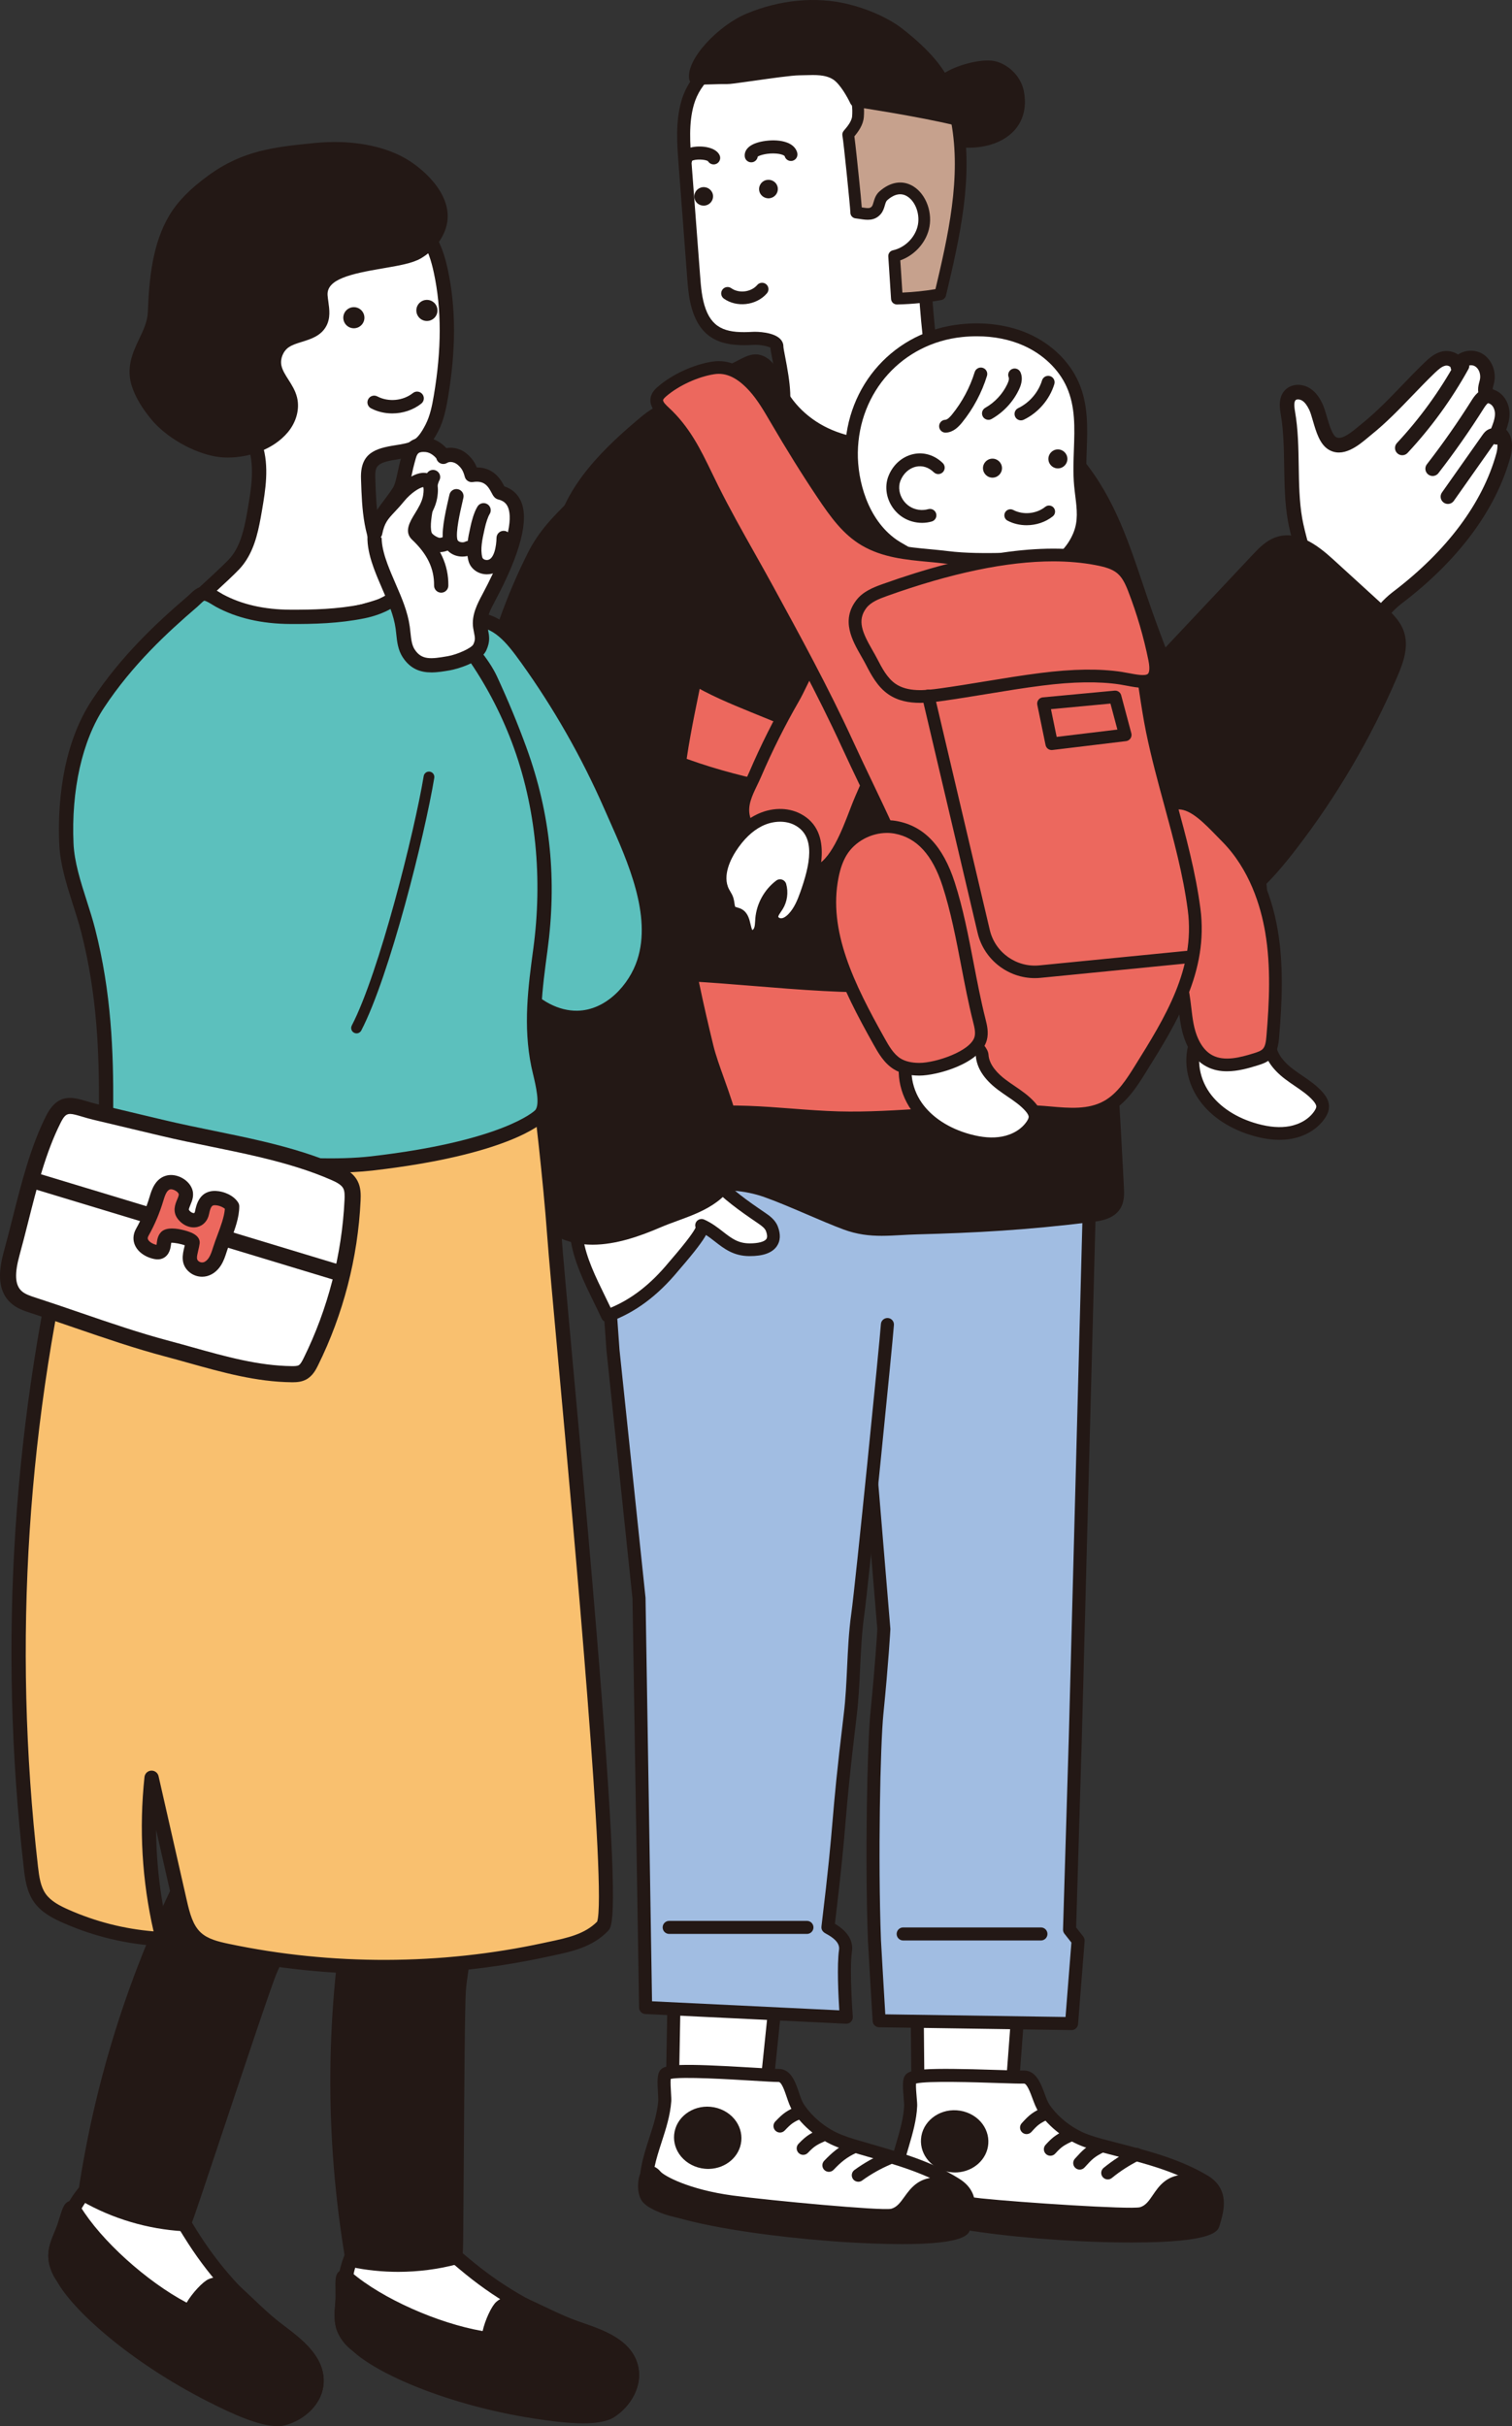 <?xml version="1.0" encoding="utf-8"?>
<!-- Generator: Adobe Illustrator 28.5.0, SVG Export Plug-In . SVG Version: 9.03 Build 54727)  -->
<svg version="1.1" id="レイヤー_1" xmlns="http://www.w3.org/2000/svg" xmlns:xlink="http://www.w3.org/1999/xlink" x="0px"
	 y="0px" viewBox="0 0 202.167 324.374" style="enable-background:new 0 0 202.167 324.374;" xml:space="preserve">
<rect x="0" y="0" width="202.167" height="324.374" fill="#333333" stroke="none"/>
<style type="text/css">
	.st0{fill:#FFFFFF;}
	.st1{fill:#231815;}
	.st2{fill:#A1BDE2;}
	.st3{fill:#C6A18D;}
	.st4{fill:#EC685E;}
	.st5{fill:#5CC0BD;}
	.st6{fill:#F9C06F;}
</style>
<g>
	<g>
		<g>
			<polygon class="st0" points="136.116,268.895 134.791,286.467 122.787,284.824 122.637,268.986 			"/>
			<path class="st1" d="M134.791,287.338c-0.039,0-0.079-0.002-0.118-0.008l-12.004-1.644c-0.429-0.058-0.75-0.422-0.754-0.855
				l-0.15-15.837c-0.002-0.232,0.087-0.455,0.25-0.62c0.163-0.165,0.385-0.259,0.616-0.26l13.479-0.091c0.002,0,0.004,0,0.006,0
				c0.241,0,0.472,0.1,0.637,0.277c0.166,0.178,0.25,0.418,0.232,0.661l-1.325,17.572c-0.018,0.24-0.134,0.462-0.321,0.613
				C135.183,287.272,134.989,287.339,134.791,287.338z M123.652,284.06l10.339,1.417l1.184-15.704l-11.658,0.079L123.652,284.06z"/>
		</g>
		<g>
			<path class="st0" d="M147.161,286.82c4.693,1.257,9.62,2.278,13.847,4.791c2.613,1.553,1.694,4.085,1.21,5.735
				c-0.7,2.387-21.168,1.911-33.446-0.141c-5.139-0.859-8.843-1.994-9.063-3.311c-0.708-4.241,1.865-8.126,2.056-12.351
				c0.029-0.648-0.372-3.137-0.015-3.583c0.767-0.96,13.243-0.18,15.118-0.257c1.561-0.064,1.872,2.93,2.744,4.201
				c1.315,1.916,3.478,3.554,5.662,4.331C145.917,286.463,146.554,286.658,147.161,286.82z"/>
			<path class="st1" d="M151.313,299.821c-0.477,0-0.971-0.003-1.487-0.009c-7.116-0.081-15.239-0.751-21.199-1.747
				c-8.305-1.386-9.589-2.88-9.78-4.027c-0.441-2.643,0.286-5.117,0.988-7.508c0.505-1.719,0.982-3.344,1.058-5.026
				c0.007-0.147-0.03-0.566-0.062-0.935c-0.152-1.75-0.178-2.632,0.237-3.152c0.623-0.781,2.499-0.985,12.383-0.661
				c1.557,0.051,2.9,0.095,3.381,0.076c1.665-0.064,2.321,1.683,2.842,3.092c0.21,0.565,0.426,1.15,0.657,1.486
				c1.198,1.748,3.204,3.282,5.235,4.004c0.589,0.21,1.201,0.4,1.82,0.565c0.7,0.187,1.406,0.37,2.114,0.552
				c4.058,1.048,8.253,2.131,11.954,4.331c3.065,1.822,2.162,4.85,1.676,6.477l-0.075,0.253
				C162.856,298.27,162.399,299.821,151.313,299.821z M122.478,278.567c-0.032,0.452,0.048,1.37,0.09,1.849
				c0.044,0.504,0.079,0.902,0.067,1.165c-0.086,1.893-0.615,3.696-1.127,5.439c-0.677,2.303-1.316,4.48-0.94,6.729
				c0.003,0.004,0.537,1.29,8.347,2.595c12.541,2.096,30.789,2.215,32.49,0.676l0.054-0.181c0.586-1.963,0.864-3.433-0.896-4.479
				c-3.487-2.073-7.56-3.125-11.499-4.142c-0.713-0.185-1.424-0.368-2.129-0.557c-0.663-0.177-1.32-0.381-1.953-0.606l0,0
				c-2.396-0.851-4.672-2.594-6.089-4.66c-0.353-0.515-0.608-1.202-0.854-1.867c-0.291-0.785-0.742-1.98-1.135-1.955
				c-0.545,0.022-1.788-0.019-3.509-0.075C130.516,278.404,123.972,278.189,122.478,278.567z M161.383,297.099
				c-0.001,0-0.001,0.001-0.001,0.002L161.383,297.099z M161.437,296.99L161.437,296.99L161.437,296.99z M122.284,278.634
				L122.284,278.634L122.284,278.634z"/>
		</g>
		<g>
			<path class="st1" d="M152.664,295.945c2.445-0.726,2.237-4.105,5.623-4.329c2.099-0.139,4.169,1.061,4.355,3.003
				c0.296,3.091-3.38,3.934-6.105,4.129c-6.128,0.438-24.642-1.176-27.702-1.798c-2.501-0.508-5.192-0.489-7.486-1.495
				c-0.54-0.237-1.096-0.485-1.486-0.892c-0.877-0.917-0.549-4.668,0.957-2.982c0.619,0.692,4.04,2.549,10.324,3.212
				C135.712,295.275,151.261,296.362,152.664,295.945z"/>
			<path class="st1" d="M153.89,299.696c-7.734,0-22.41-1.318-25.228-1.891c-0.817-0.166-1.685-0.277-2.525-0.385
				c-1.724-0.222-3.507-0.451-5.137-1.166c-0.556-0.243-1.247-0.546-1.766-1.087c-0.816-0.853-0.845-2.639-0.553-3.6
				c0.284-0.933,0.85-1.188,1.163-1.257c0.384-0.083,0.98-0.034,1.627,0.691c0.479,0.537,3.813,2.298,9.765,2.926l0,0
				c4.996,0.527,19.848,1.509,21.189,1.181c0.764-0.227,1.19-0.851,1.728-1.641c0.779-1.143,1.749-2.566,4.078-2.72
				c2.741-0.192,5.061,1.483,5.281,3.79c0.104,1.091-0.18,2.042-0.846,2.829c-1.086,1.284-3.126,2.041-6.065,2.252
				C155.856,299.671,154.937,299.695,153.89,299.696z M120.293,292.288c-0.089,0.556-0.01,1.446,0.201,1.673
				c0.277,0.29,0.771,0.505,1.206,0.696c1.402,0.614,2.984,0.818,4.66,1.033c0.871,0.112,1.771,0.228,2.651,0.407
				c3.065,0.623,21.486,2.211,27.466,1.782c2.383-0.171,4.108-0.753,4.858-1.639c0.355-0.421,0.5-0.923,0.441-1.537
				c-0.143-1.501-1.892-2.317-3.43-2.217c-1.481,0.098-2.042,0.92-2.752,1.962c-0.615,0.903-1.313,1.927-2.68,2.332
				c-1.767,0.524-18.605-0.777-21.861-1.12l0,0C125.066,295.028,121.374,293.312,120.293,292.288z"/>
		</g>
		<path class="st1" d="M145.016,289.79c0.992-1.099,1.333-1.442,2.577-2.046c0.433-0.21,0.614-0.732,0.404-1.165
			c-0.21-0.434-0.732-0.615-1.165-0.404c-1.54,0.747-2.067,1.29-3.11,2.445c-0.323,0.358-0.294,0.909,0.063,1.232
			c0.167,0.151,0.376,0.225,0.584,0.225C144.607,290.077,144.845,289.98,145.016,289.79z"/>
		<path class="st1" d="M141.092,287.938c0.873-0.967,1.185-1.118,2.499-1.756l0.068-0.033c0.433-0.21,0.614-0.732,0.404-1.165
			c-0.21-0.433-0.732-0.614-1.165-0.404l-0.068,0.033c-1.406,0.682-1.932,0.937-3.032,2.156c-0.322,0.358-0.294,0.909,0.063,1.232
			c0.167,0.151,0.376,0.225,0.584,0.225C140.683,288.226,140.921,288.129,141.092,287.938z"/>
		<path class="st1" d="M137.908,285.043c0.898-0.995,1.079-1.128,2.418-1.778c0.433-0.21,0.614-0.732,0.404-1.165
			c-0.21-0.433-0.733-0.615-1.165-0.404c-1.466,0.711-1.849,0.957-2.952,2.178c-0.323,0.358-0.294,0.909,0.063,1.232
			c0.167,0.151,0.376,0.225,0.584,0.225C137.498,285.331,137.736,285.234,137.908,285.043z"/>
		<path class="st1" d="M148.669,291.194c1.117-0.915,2.358-1.715,3.688-2.377c0.431-0.215,0.607-0.738,0.392-1.169
			c-0.215-0.431-0.738-0.607-1.169-0.392c-1.448,0.721-2.799,1.592-4.017,2.59c-0.373,0.305-0.427,0.855-0.122,1.227
			c0.172,0.21,0.423,0.319,0.675,0.319C148.31,291.392,148.506,291.327,148.669,291.194z"/>
		<g>
			<path class="st1" d="M127.369,290.446c-1.256-0.081-2.43-0.646-3.222-1.551c-0.717-0.818-1.073-1.846-1.002-2.894
				c0.153-2.288,2.31-4.026,4.775-3.853c1.255,0.082,2.429,0.647,3.222,1.551c0.717,0.819,1.073,1.847,1.003,2.895
				c0,0.001,0,0.001,0,0.002c-0.141,2.098-1.958,3.726-4.172,3.854C127.776,290.461,127.573,290.461,127.369,290.446z"/>
		</g>
		<g>
			<path class="st0" d="M170.837,83.762c0.997,1.398,2.588,2.312,4.229,2.905c6.618,2.392,7.697-3.666,11.757-6.746
				c6.475-4.913,12.057-11.319,14.188-19.044c0.306-1.106,0.323-2.642-0.803-3.05c0.326-0.805,0.657-1.634,0.654-2.505
				c-0.003-0.872-0.416-1.808-1.23-2.205c-0.279-0.136-0.605-0.212-0.814-0.438c-0.403-0.435-0.142-1.094-0.007-1.653
				c0.256-1.06-0.135-2.321-1.113-2.899c-0.978-0.578-2.478-0.183-2.787,0.863c-0.082-0.764-1.051-1.209-1.825-1.056
				s-1.376,0.707-1.935,1.238c-2.833,2.719-5.353,5.754-8.437,8.225c-1.084,0.868-3.077,2.833-4.605,1.861
				c-1.239-0.789-1.579-3.653-2.179-4.893c-0.302-0.624-0.695-1.239-1.292-1.618c-0.598-0.379-1.441-0.458-1.982-0.032
				c-0.7,0.55-0.609,1.596-0.457,2.468c0.808,4.626,0.151,9.654,0.959,14.28c0.346,1.982,1.404,5.477,1.411,5.5
				c0.108,0.357-2.386,2.578-2.639,2.846c-1.037,1.097-1.866,2.119-1.977,3.302C169.878,81.9,170.123,82.76,170.837,83.762z"/>
			<path class="st1" d="M177.822,88.177c-0.907,0-1.925-0.181-3.084-0.6c-2.117-0.765-3.694-1.859-4.69-3.254
				c-0.816-1.143-1.164-2.224-1.062-3.305l0,0c0.146-1.547,1.185-2.764,2.238-3.878c0.058-0.061,0.216-0.212,0.434-0.416
				c0.96-0.9,1.586-1.524,1.867-1.862c-0.287-0.972-1.037-3.584-1.325-5.233c-0.417-2.388-0.456-4.881-0.494-7.292
				c-0.036-2.336-0.074-4.751-0.465-6.988c-0.127-0.727-0.423-2.427,0.813-3.4c0.825-0.65,2.101-0.66,3.103-0.025
				c0.868,0.55,1.355,1.413,1.646,2.015c0.233,0.48,0.414,1.104,0.606,1.764c0.278,0.955,0.697,2.398,1.221,2.732
				c0.75,0.478,2.188-0.727,3.047-1.446c0.154-0.129,0.298-0.249,0.429-0.354c1.93-1.546,3.684-3.371,5.38-5.137
				c0.965-1.004,1.963-2.043,2.992-3.03c0.569-0.541,1.345-1.277,2.419-1.49c0.692-0.136,1.472,0.027,2.055,0.425
				c0.173-0.118,0.363-0.219,0.568-0.299c0.874-0.344,1.898-0.274,2.672,0.184c1.279,0.756,1.936,2.423,1.563,3.965l-0.068,0.263
				c-0.04,0.152-0.103,0.388-0.113,0.52c0.048,0.02,0.122,0.05,0.177,0.073c0.104,0.042,0.207,0.085,0.307,0.134
				c1.074,0.523,1.771,1.73,1.776,3.074c0.003,0.774-0.197,1.487-0.437,2.14c0.763,0.773,0.984,2.11,0.552,3.677
				c-1.947,7.057-6.974,13.821-14.537,19.56c-1.136,0.862-2.053,2.02-2.94,3.141C182.838,85.9,181.033,88.179,177.822,88.177z
				 M170.921,81.202L170.921,81.202c-0.056,0.595,0.175,1.247,0.708,1.993c0.763,1.068,2.031,1.928,3.769,2.556
				c3.948,1.428,5.459-0.481,7.55-3.123c0.962-1.215,1.957-2.472,3.289-3.483c7.22-5.478,12.006-11.885,13.84-18.526
				c0.223-0.807,0.209-1.731-0.198-1.878c-0.248-0.09-0.449-0.277-0.557-0.518c-0.107-0.242-0.112-0.516-0.013-0.761
				c0.287-0.71,0.584-1.444,0.582-2.136c-0.002-0.483-0.216-1.107-0.684-1.335c-0.062-0.03-0.125-0.055-0.189-0.081
				c-0.26-0.106-0.616-0.251-0.912-0.57c-0.712-0.766-0.451-1.741-0.296-2.323l0.057-0.22c0.149-0.611-0.033-1.461-0.662-1.833
				c-0.263-0.155-0.653-0.175-0.972-0.049c-0.097,0.038-0.329,0.149-0.389,0.35c-0.131,0.445-0.562,0.731-1.019,0.693
				c-0.461-0.042-0.829-0.404-0.879-0.864c-0.034-0.087-0.364-0.271-0.671-0.206c-0.483,0.095-0.925,0.487-1.454,0.989
				c-0.997,0.956-1.981,1.98-2.933,2.971c-1.739,1.81-3.538,3.682-5.566,5.307c-0.121,0.097-0.254,0.209-0.396,0.328
				c-1.267,1.061-3.388,2.837-5.338,1.595c-1.143-0.727-1.622-2.375-2.044-3.829c-0.169-0.579-0.328-1.127-0.489-1.46
				c-0.299-0.616-0.596-1.004-0.938-1.22c-0.318-0.202-0.709-0.21-0.861-0.089c-0.215,0.168-0.248,0.686-0.1,1.537
				c0.417,2.388,0.456,4.881,0.494,7.292c0.036,2.335,0.074,4.751,0.465,6.988c0.331,1.898,1.373,5.349,1.383,5.383
				c0.222,0.735-0.153,1.253-2.512,3.464c-0.172,0.163-0.302,0.283-0.352,0.335C171.636,79.535,170.999,80.361,170.921,81.202z"/>
		</g>
		<path class="st1" d="M193.595,67.377c-0.193,0-0.389-0.058-0.559-0.177c-0.439-0.31-0.544-0.916-0.235-1.354l5.408-7.671
			c0.159-0.226,0.425-0.604,0.903-0.803c0.371-0.153,0.808-0.149,1.173,0.013c0.337,0.149,0.589,0.415,0.709,0.75
			c0.181,0.505-0.081,1.062-0.586,1.243c-0.224,0.08-0.459,0.074-0.667-0.004l-5.351,7.591
			C194.201,67.234,193.9,67.377,193.595,67.377z M199.165,58.792c0.001,0.001,0.001,0.001,0.001,0.002
			C199.165,58.793,199.165,58.793,199.165,58.792z"/>
		<path class="st1" d="M192.324,63.265c2.16-2.787,4.205-5.709,6.079-8.683c0.429-0.68,0.623-0.721,0.669-0.725
			c0.538,0.02,0.989-0.394,1.012-0.93c0.023-0.537-0.393-0.99-0.929-1.013c-1.345-0.073-2.105,1.168-2.396,1.63
			c-1.84,2.921-3.849,5.791-5.971,8.53c-0.329,0.424-0.251,1.035,0.173,1.363c0.177,0.137,0.386,0.204,0.594,0.204
			C191.845,63.641,192.132,63.512,192.324,63.265z"/>
		<path class="st1" d="M188.205,60.556c3.167-3.398,5.904-7.17,8.138-11.212c0.26-0.469,0.09-1.06-0.38-1.32
			c-0.47-0.259-1.061-0.089-1.32,0.381c-2.156,3.902-4.801,7.545-7.859,10.827c-0.366,0.392-0.344,1.008,0.048,1.373
			c0.187,0.175,0.425,0.261,0.662,0.261C187.754,60.866,188.013,60.763,188.205,60.556z"/>
		<g>
			<path class="st1" d="M154.426,89.336c-2.573,2.733-5.896,5.444-7.468,8.938c-3.532,7.852-2.287,21.757,7.47,24.442
				c3.506,0.965,7.334-0.048,10.403-1.997c3.069-1.95,5.49-4.755,7.712-7.632c5.462-7.071,10.018-14.839,13.524-23.055
				c0.726-1.704,1.416-3.616,0.801-5.363c-0.424-1.204-1.401-2.116-2.344-2.976c-2.306-2.104-4.612-4.209-6.918-6.313
				c-1.871-1.708-4.282-3.545-6.686-2.745c-1.121,0.373-1.979,1.265-2.788,2.126C163.563,79.62,158.997,84.481,154.426,89.336z"/>
			<path class="st1" d="M157.23,123.955c-1.043,0-2.062-0.132-3.035-0.399c-3.533-0.973-6.309-3.415-8.025-7.063
				c-2.517-5.352-2.521-12.991-0.008-18.577c1.272-2.827,3.553-5.091,5.759-7.281c0.659-0.654,1.28-1.271,1.87-1.897
				c3.021-3.208,6.039-6.419,9.058-9.63l4.648-4.944l0,0c0.798-0.848,1.791-1.904,3.148-2.355c2.819-0.939,5.515,1.072,7.549,2.927
				l6.918,6.314c0.923,0.843,2.072,1.892,2.578,3.33c0.724,2.057-0.045,4.173-0.822,5.995c-3.536,8.29-8.124,16.11-13.635,23.245
				c-2.201,2.85-4.686,5.771-7.935,7.835C162.711,123.098,159.894,123.956,157.23,123.955z M168.767,75.359l-4.648,4.944
				c-3.019,3.211-6.037,6.423-9.059,9.631c-0.609,0.648-1.271,1.305-1.91,1.94c-2.093,2.078-4.258,4.227-5.397,6.759
				c-2.282,5.072-2.284,12.272-0.004,17.118c1.493,3.173,3.882,5.291,6.91,6.124c2.981,0.821,6.518,0.13,9.704-1.893
				c3.023-1.919,5.386-4.705,7.49-7.428c5.42-7.018,9.932-14.71,13.411-22.864c0.648-1.52,1.297-3.265,0.781-4.732
				c-0.361-1.024-1.29-1.872-2.109-2.62l-6.918-6.314c-1.681-1.535-3.861-3.215-5.823-2.561
				C170.256,73.776,169.465,74.617,168.767,75.359L168.767,75.359z"/>
		</g>
		<g>
			<path class="st0" d="M166.455,136.565c-1.296-0.648-2.899-0.767-4.189-0.106c-0.893,0.457-1.583,1.251-2.046,2.14
				c-1.296,2.487-0.812,5.665,0.8,7.96c1.612,2.295,4.197,3.774,6.903,4.516c1.512,0.415,3.11,0.621,4.652,0.336
				c1.542-0.285,3.026-1.104,3.89-2.412c0.205-0.31,0.378-0.658,0.385-1.03c0.01-0.519-0.301-0.988-0.645-1.377
				c-1.074-1.217-2.544-1.997-3.837-2.977s-2.49-2.321-2.59-3.94C169.725,138.808,167.357,137.016,166.455,136.565z"/>
			<path class="st1" d="M171.079,152.395c-1.047,0-2.165-0.166-3.38-0.5c-3.17-0.869-5.789-2.591-7.374-4.847
				c-1.906-2.714-2.243-6.185-0.859-8.842c0.589-1.132,1.423-1.998,2.412-2.504c1.468-0.752,3.322-0.714,4.956,0.102
				c0.436,0.218,3.696,2.253,3.793,3.818l0,0c0.086,1.393,1.274,2.572,2.255,3.316c0.393,0.298,0.803,0.576,1.212,0.855
				c0.954,0.649,1.94,1.321,2.749,2.237c0.588,0.666,0.869,1.306,0.857,1.955c-0.012,0.635-0.306,1.15-0.525,1.483
				c-0.937,1.417-2.558,2.43-4.446,2.779C172.197,152.345,171.648,152.395,171.079,152.395z M164.177,136.869
				c-0.547,0-1.072,0.115-1.525,0.347c-0.85,0.436-1.382,1.207-1.679,1.776c-1.077,2.068-0.779,4.913,0.742,7.079
				c1.358,1.933,3.642,3.42,6.432,4.185c1.624,0.446,3.022,0.551,4.272,0.32c1.437-0.265,2.653-1.011,3.336-2.044
				c0.159-0.241,0.241-0.435,0.244-0.578c0.004-0.201-0.141-0.47-0.431-0.798c-0.668-0.757-1.525-1.34-2.432-1.957
				c-0.433-0.295-0.867-0.591-1.282-0.906c-1.828-1.386-2.811-2.91-2.923-4.533c-0.184-0.521-1.963-1.988-2.857-2.435
				C165.467,137.022,164.808,136.868,164.177,136.869z M168.936,139.775h0.007H168.936z"/>
		</g>
		<g>
			<path class="st1" d="M153.132,81.739c-2.659-7.554-4.426-14.653-9.903-20.796c-1.575-1.766-4.303-3.613-6.382-4.744
				c-0.31-0.168-0.652-0.33-1-0.274c-0.594,0.097-0.898,0.755-1.067,1.333c-0.875,2.992-0.84,6.166-0.746,9.282
				c0.559,18.577-1.289,53.31,18.084,63.996c3.441,1.898,7.807,1.421,11.339-0.304c4.888-2.387,5.852-8.722,4.713-13.662
				c-0.853-3.697-2.723-7.064-4.472-10.432c-3.141-6.048-5.954-12.266-8.424-18.617C154.529,85.606,153.815,83.678,153.132,81.739z"
				/>
			<path class="st1" d="M157.157,132.637c-1.972,0-3.844-0.444-5.46-1.335c-17.702-9.765-18.126-38.878-18.406-58.143
				c-0.034-2.35-0.066-4.57-0.127-6.59c-0.099-3.29-0.113-6.495,0.781-9.554c0.34-1.159,0.933-1.814,1.765-1.949
				c0.674-0.113,1.27,0.213,1.556,0.369c2.084,1.132,4.916,3.023,6.616,4.929c4.748,5.326,6.76,11.3,8.891,17.626
				c0.384,1.141,0.773,2.296,1.183,3.461c0.679,1.93,1.396,3.867,2.131,5.755l0,0c2.452,6.305,5.274,12.54,8.385,18.531l0.487,0.933
				c1.604,3.068,3.262,6.241,4.061,9.705c1.208,5.243,0.103,12.06-5.18,14.641C161.633,132.093,159.335,132.635,157.157,132.637z
				 M135.996,56.783c-0.003,0-0.007,0.001-0.009,0.001c-0.002,0.001-0.186,0.09-0.37,0.718c-0.823,2.813-0.806,5.868-0.712,9.011
				c0.061,2.033,0.094,4.261,0.128,6.618c0.275,18.862,0.689,47.365,17.505,56.641c2.903,1.602,6.842,1.481,10.536-0.324
				c4.428-2.162,5.305-8.089,4.246-12.682c-0.749-3.246-2.354-6.318-3.907-9.289l-0.489-0.937
				c-3.14-6.046-5.988-12.339-8.463-18.702c-0.742-1.907-1.465-3.861-2.151-5.809c-0.413-1.172-0.804-2.334-1.191-3.483
				c-2.072-6.152-4.029-11.963-8.54-17.022c-1.553-1.742-4.282-3.545-6.148-4.559C136.142,56.807,136.035,56.785,135.996,56.783z"/>
		</g>
		<g>
			<path class="st2" d="M102.424,183.537c0.492-0.045,12.916,0.299,12.968,0.77l2.788,33.509c0,0-0.238,4.373-0.924,11.189
				c-0.441,4.383-0.738,19.761-0.333,30.433c0.027,0.706,0.627,10.736,0.627,10.736l25.725,0.379l0.877-11.106l-1.144-1.452
				l0.777-25.854l2.714-103.011l-44.348-1.301L102.424,183.537z"/>
			<path class="st1" d="M143.275,271.425c-0.004,0-0.009,0-0.013,0l-25.726-0.379c-0.456-0.006-0.83-0.364-0.857-0.819
				c-0.025-0.41-0.601-10.048-0.628-10.756c-0.413-10.91-0.092-26.293,0.337-30.553c0.633-6.293,0.886-10.545,0.917-11.09
				l-2.734-32.855c-2.247-0.322-11.214-0.609-12.087-0.567c-0.235,0.023-0.479-0.073-0.652-0.237s-0.281-0.39-0.282-0.628
				l-0.271-55.707c-0.001-0.236,0.094-0.463,0.263-0.628c0.169-0.166,0.396-0.244,0.634-0.248l44.348,1.301
				c0.48,0.014,0.859,0.414,0.846,0.895l-2.714,103.012l-0.767,25.54l0.948,1.203c0.136,0.172,0.202,0.389,0.185,0.608
				l-0.877,11.105C144.109,271.076,143.729,271.425,143.275,271.425z M118.371,269.316l24.099,0.355l0.786-9.95l-0.933-1.184
				c-0.127-0.161-0.193-0.361-0.187-0.566l0.777-25.854l2.691-102.14l-42.577-1.248l0.263,53.94c1.335,0.022,3.794,0.1,5.82,0.189
				c7.033,0.309,7.055,0.509,7.148,1.354l2.79,33.532c0.004,0.04,0.004,0.08,0.002,0.12c-0.002,0.044-0.247,4.471-0.927,11.229
				c-0.424,4.212-0.74,19.468-0.329,30.312C117.816,259.977,118.228,266.917,118.371,269.316z"/>
		</g>
		<g>
			<polygon class="st0" points="103.579,268.661 101.766,286.19 89.813,284.213 90.103,268.378 			"/>
			<path class="st1" d="M101.766,287.061c-0.047,0-0.095-0.003-0.142-0.011l-11.954-1.977c-0.428-0.071-0.738-0.444-0.73-0.876
				l0.291-15.835c0.005-0.233,0.101-0.453,0.268-0.613s0.392-0.248,0.622-0.243l13.476,0.284c0.243,0.005,0.474,0.112,0.635,0.295
				c0.161,0.183,0.239,0.424,0.214,0.667l-1.813,17.528c-0.025,0.239-0.147,0.457-0.338,0.603
				C102.143,287,101.956,287.061,101.766,287.061z M90.698,283.475l10.296,1.703l1.621-15.665l-11.656-0.246L90.698,283.475z"/>
		</g>
		<g>
			<path class="st0" d="M114.122,286.887c4.657,1.386,9.553,2.545,13.709,5.174c2.568,1.625,1.578,4.131,1.049,5.766
				c-0.766,2.366-21.213,1.322-33.429-1.071c-5.113-1.002-8.784-2.239-8.967-3.562c-0.59-4.259,2.09-8.071,2.399-12.289
				c0.047-0.647-0.284-3.146,0.085-3.582c0.793-0.938,13.243,0.188,15.119,0.163c1.562-0.021,1.79,2.981,2.626,4.276
				c1.26,1.952,3.377,3.65,5.539,4.487C112.888,286.495,113.52,286.707,114.122,286.887z"/>
			<path class="st1" d="M120.636,300.038c-1.227,0-2.622-0.028-4.211-0.09c-7.111-0.279-15.212-1.174-21.142-2.336
				c-8.262-1.617-9.504-3.146-9.663-4.297c-0.367-2.656,0.427-5.108,1.196-7.479c0.553-1.704,1.075-3.314,1.198-4.993
				c0.011-0.149-0.014-0.568-0.036-0.939c-0.104-1.754-0.106-2.636,0.324-3.144c0.646-0.762,2.526-0.915,12.39-0.316
				c1.558,0.095,2.901,0.179,3.384,0.17c0.01,0,0.021,0,0.031,0c1.65,0,2.245,1.757,2.724,3.17c0.193,0.572,0.394,1.162,0.615,1.505
				c1.149,1.779,3.111,3.369,5.121,4.147l0,0c0.583,0.226,1.189,0.433,1.804,0.615c0.696,0.208,1.397,0.409,2.1,0.612
				c4.026,1.159,8.189,2.359,11.826,4.661c3.014,1.906,2.026,4.909,1.495,6.522l-0.082,0.25
				C129.511,298.708,129.079,300.037,120.636,300.038z M89.679,277.951c-0.044,0.451,0.01,1.37,0.039,1.85
				c0.03,0.506,0.053,0.904,0.034,1.168c-0.139,1.889-0.718,3.676-1.278,5.404c-0.74,2.285-1.44,4.443-1.127,6.702
				c0.002,0.003,0.501,1.303,8.271,2.825c12.478,2.443,30.716,3.068,32.458,1.579l0.059-0.179c0.64-1.946,0.96-3.407-0.771-4.503
				c-3.427-2.168-7.468-3.333-11.377-4.459c-0.708-0.204-1.414-0.408-2.114-0.616c-0.658-0.196-1.309-0.418-1.935-0.66l0,0
				c-2.371-0.919-4.598-2.723-5.957-4.828c-0.339-0.525-0.574-1.219-0.802-1.891c-0.268-0.791-0.674-1.986-1.078-1.986
				c-0.014,0.005-0.052,0.001-0.08,0.001c-0.579,0-1.789-0.074-3.435-0.174C97.713,278.01,91.182,277.614,89.679,277.951z
				 M128.051,297.555c0,0.001-0.001,0.002-0.001,0.003L128.051,297.555z M128.109,297.45L128.109,297.45L128.109,297.45z
				 M89.482,278.012L89.482,278.012L89.482,278.012z M89.713,277.757L89.713,277.757L89.713,277.757z"/>
		</g>
		<g>
			<path class="st1" d="M119.37,296.161c2.464-0.657,2.35-4.041,5.741-4.171c2.102-0.08,4.138,1.176,4.27,3.123
				c0.209,3.098-3.488,3.838-6.218,3.957c-6.137,0.268-24.6-1.86-27.641-2.567c-2.486-0.578-5.176-0.634-7.441-1.703
				c-0.533-0.252-1.082-0.515-1.461-0.933c-0.851-0.941-0.42-4.682,1.039-2.954c0.599,0.709,3.967,2.66,10.23,3.498
				C102.442,295.02,117.954,296.538,119.37,296.161z"/>
			<path class="st1" d="M121.953,299.963c-7.169,0-23.637-1.918-26.627-2.613c-0.813-0.188-1.677-0.324-2.513-0.455
				c-1.718-0.269-3.494-0.548-5.104-1.308c-0.549-0.26-1.233-0.583-1.735-1.136c-0.792-0.875-0.772-2.661-0.453-3.614
				c0.31-0.925,0.883-1.164,1.197-1.224c0.385-0.075,0.98-0.007,1.607,0.736c0.464,0.55,3.748,2.403,9.68,3.197l0,0
				c4.98,0.665,19.797,2.053,21.147,1.769c0.77-0.206,1.213-0.818,1.773-1.593c0.811-1.121,1.819-2.516,4.152-2.605
				c2.739-0.122,5.018,1.623,5.174,3.936c0.074,1.093-0.237,2.037-0.924,2.805c-1.121,1.254-3.182,1.955-6.125,2.083
				C122.827,299.957,122.408,299.965,121.953,299.963z M87.113,291.603c-0.104,0.553-0.05,1.446,0.155,1.678
				c0.268,0.296,0.734,0.516,1.186,0.729c1.384,0.654,2.96,0.901,4.629,1.163c0.867,0.136,1.763,0.277,2.637,0.48
				c3.047,0.708,21.415,2.81,27.406,2.545c2.387-0.104,4.128-0.638,4.902-1.503c0.367-0.41,0.525-0.909,0.484-1.525
				c-0.101-1.502-1.822-2.364-3.367-2.31c-1.484,0.057-2.067,0.864-2.806,1.885c-0.641,0.886-1.366,1.89-2.744,2.257
				c-1.778,0.475-18.576-1.294-21.821-1.727l0,0C91.806,294.477,88.163,292.658,87.113,291.603z"/>
		</g>
		<path class="st1" d="M111.46,290.104c0.976-1.022,1.754-1.689,3.069-2.283c0.439-0.199,0.634-0.715,0.436-1.154
			c-0.199-0.438-0.716-0.634-1.154-0.435c-1.56,0.704-2.539,1.543-3.613,2.668c-0.332,0.349-0.32,0.9,0.029,1.233
			c0.169,0.161,0.386,0.241,0.602,0.241C111.059,290.374,111.288,290.284,111.46,290.104z"/>
		<path class="st1" d="M108.024,287.835c0.9-0.942,1.216-1.085,2.549-1.687l0.067-0.03c0.439-0.199,0.634-0.715,0.436-1.154
			c-0.198-0.438-0.714-0.634-1.153-0.435l-0.067,0.03c-1.425,0.644-1.958,0.884-3.092,2.072c-0.333,0.348-0.32,0.9,0.028,1.233
			c0.169,0.161,0.385,0.241,0.602,0.241C107.624,288.105,107.853,288.015,108.024,287.835z"/>
		<path class="st1" d="M104.921,284.853c0.926-0.97,1.111-1.098,2.468-1.711c0.439-0.199,0.634-0.715,0.436-1.154
			c-0.199-0.438-0.716-0.634-1.154-0.435c-1.485,0.671-1.875,0.906-3.011,2.096c-0.332,0.349-0.319,0.9,0.029,1.233
			c0.169,0.161,0.386,0.241,0.602,0.241C104.521,285.123,104.75,285.032,104.921,284.853z"/>
		<path class="st1" d="M115.274,291.536c1.167-0.848,2.452-1.575,3.819-2.159c0.443-0.189,0.649-0.701,0.46-1.145
			c-0.19-0.443-0.703-0.649-1.145-0.459c-1.488,0.636-2.888,1.427-4.16,2.353c-0.389,0.283-0.475,0.829-0.192,1.218
			c0.171,0.234,0.436,0.359,0.706,0.359C114.94,291.703,115.12,291.649,115.274,291.536z"/>
		<g>
			<path class="st2" d="M78.204,127.781l3.76,52.744c0.005,0.111,3.478,33.138,3.478,33.138l0.884,54.742l26.832,1.297
				c0,0-0.484-6.318-0.108-8.888c0.3-2.055-2.356-3.063-2.346-3.143c1.898-15.688,1.086-12.725,2.984-28.413
				c0.532-4.396,0.382-8.966,0.997-13.363c0.563-4.027,3.834-36.584,3.971-38.807L78.204,127.781z"/>
			<path class="st1" d="M113.781,270.309c0.174-0.179,0.263-0.424,0.244-0.674c-0.005-0.062-0.472-6.25-0.115-8.694
				c0.212-1.45-0.553-2.704-2.274-3.732c0.896-7.45,1.166-10.611,1.427-13.67c0.267-3.12,0.542-6.347,1.489-14.176
				c0.255-2.105,0.356-4.27,0.455-6.364c0.109-2.31,0.221-4.7,0.54-6.983c0.588-4.201,3.862-36.99,3.978-38.874
				c0.03-0.482-0.335-0.895-0.816-0.925c-0.476-0.02-0.894,0.336-0.924,0.816c-0.116,1.877-3.378,34.553-3.964,38.74
				c-0.331,2.363-0.445,4.793-0.555,7.143c-0.097,2.062-0.197,4.194-0.444,6.236c-0.951,7.86-1.227,11.103-1.495,14.238
				c-0.267,3.121-0.542,6.347-1.489,14.175c-0.073,0.602,0.405,0.861,0.635,0.986c0.806,0.438,1.86,1.135,1.714,2.136
				c-0.297,2.037-0.086,6.192,0.034,8.096l-25.037-1.21l-0.87-53.924c-0.001-0.025-0.002-0.051-0.005-0.077
				c-0.034-0.326-3.431-32.637-3.475-33.109l-3.76-52.744c-0.035-0.48-0.451-0.835-0.932-0.808
				c-0.481,0.034-0.842,0.452-0.808,0.932l3.758,52.722c0.002,0.034,0.006,0.134,3.478,33.151l0.883,54.703
				c0.008,0.46,0.371,0.834,0.83,0.857l26.832,1.297c0.014,0.001,0.028,0.001,0.042,0.001
				C113.392,270.574,113.618,270.479,113.781,270.309z"/>
		</g>
		<g>
			<path class="st0" d="M117.233,60.162c-4.008,2.077-10.564,2.188-13.949-0.678l-1.692-1.432c0,0,1.967-1.512,2.655-2.463
				c1.437-1.986-0.387-8.344-0.369-9.244c0.018-0.899-2.248-1.161-3.184-1.105c-3.25,0.194-5.895-0.216-7.145-3.594
				c-0.563-1.521-0.69-3.164-0.813-4.781c-0.379-5.008-0.759-10.017-1.139-15.025c-0.205-2.703-0.404-5.472,0.341-8.078
				c1.003-3.511,3.971-5.817,7.445-6.657c0.933-0.226,1.893-0.326,2.848-0.426c3.165-0.331,6.434-0.245,9.608,0.052
				c6.255,0.585,9.506,3.067,11.559,9.238c1.374,4.132,2.421,13.608,0.747,17.472c-1.029,2.376-0.033,10.368,0.458,14.708
				c0.21,1.86,1.696,3.861,1.696,3.861S121.743,57.823,117.233,60.162z"/>
			<path class="st1" d="M102.719,60.149l-1.692-1.433c-0.201-0.169-0.314-0.422-0.308-0.685c0.006-0.264,0.131-0.511,0.34-0.671
				c0.519-0.399,1.978-1.588,2.48-2.283c0.864-1.193,0.066-5.308-0.274-7.065c-0.15-0.773-0.235-1.221-0.255-1.522
				c-0.331-0.21-1.436-0.429-2.265-0.379c-3.29,0.195-6.538-0.173-8.014-4.162c-0.61-1.649-0.74-3.362-0.865-5.018l-1.139-15.025
				c-0.199-2.623-0.424-5.596,0.372-8.383c1.021-3.573,4.041-6.29,8.079-7.266c0.995-0.24,1.994-0.343,2.962-0.445
				c2.935-0.307,6.134-0.289,9.78,0.052c6.71,0.627,10.16,3.384,12.305,9.831c1.311,3.94,2.58,13.801,0.72,18.094
				c-0.876,2.021-0.024,9.461,0.433,13.458l0.092,0.804c0.181,1.599,1.517,3.422,1.53,3.44c0.233,0.316,0.228,0.749-0.014,1.057
				c-0.191,0.244-4.726,5.991-9.353,8.388c-1.497,0.775-3.351,1.3-5.287,1.509C108.863,62.821,105.117,62.179,102.719,60.149z
				 M123.736,48.246l-0.091-0.802c-0.689-6.021-1.28-12.089-0.301-14.35c1.509-3.482,0.611-12.687-0.774-16.849
				c-1.911-5.745-4.842-8.087-10.813-8.646c-3.53-0.329-6.617-0.347-9.436-0.053c-0.91,0.094-1.852,0.193-2.733,0.406
				c-3.419,0.826-5.965,3.088-6.812,6.049c-0.711,2.487-0.507,5.173-0.31,7.771l1.139,15.026c0.116,1.536,0.236,3.125,0.762,4.544
				c1.029,2.782,3.08,3.217,6.274,3.026c0.657-0.039,2.736,0.043,3.64,0.912c0.397,0.381,0.474,0.798,0.468,1.075
				c0.002,0.16,0.122,0.778,0.228,1.324c0.648,3.347,1.181,6.754-0.025,8.42c-0.453,0.625-1.331,1.413-1.993,1.968l0.886,0.75
				c3.151,2.668,9.372,2.441,12.985,0.57c3.542-1.836,7.196-6.002,8.384-7.427C124.718,51.176,123.901,49.698,123.736,48.246z"/>
		</g>
		<path class="st1" d="M102.89,26.509c-0.687,0.076-1.31-0.412-1.386-1.09s0.407-1.301,1.107-1.371
			c0.326-0.038,0.649,0.051,0.908,0.248c0.267,0.203,0.441,0.51,0.479,0.841l0,0c0.073,0.65-0.38,1.242-1.024,1.359
			C102.945,26.501,102.917,26.505,102.89,26.509z"/>
		<g>
			<path class="st1" d="M120.624,57.485c0.694-0.726,1.209-1.618,1.505-2.576c0.187-0.605,0.034-2.06,0.572-2.397
				c0.282-0.177,0.641-0.165,0.972-0.126c2.761,0.327,15.874,6.406,17.965,10.288c5.74,10.661,3.958,30.005,4.566,41.672
				c0.947,18.174,2.286,36.218,3.201,54.437c0.041,0.81,0.067,1.679-0.368,2.364c-0.624,0.983-1.931,1.218-3.086,1.361
				c-8.413,1.044-14.94,1.433-23.406,1.658c-3.518,0.093-6.155,0.626-9.479-0.613c-3.03-1.129-7.492-3.238-10.562-4.32
				c-2.826-0.996-5.923-1.209-8.858-0.611c-3.415,0.696-7.972,2.559-11.117,0.263c-2.92-2.133-3.941-8.153-4.461-11.452
				c-1.254-7.955-1.282-16.328-1.82-24.355c-1.099-16.381-4.2-35.126-1.174-51.43c1.17-6.305,6.647-11.481,11.498-15.479
				c1.771-1.46,10.626-6.286,12.985-7.454c0.262-0.129,0.53-0.26,0.807-0.35c0.225-0.072,0.455-0.118,0.691-0.114
				c0.735,0.013,1.385,0.517,1.8,1.124s0.644,1.317,0.929,1.995c1.33,3.163,4.03,5.625,7.171,6.938
				c1.787,0.746,3.834,1.251,5.741,1.051C118.144,59.208,119.512,58.651,120.624,57.485z"/>
			<path class="st1" d="M117.895,165.231c-1.639,0-3.298-0.176-5.134-0.86c-1.412-0.526-3.081-1.241-4.848-1.998
				c-1.999-0.856-4.067-1.741-5.699-2.317c-2.693-0.949-5.595-1.149-8.394-0.579c-0.621,0.127-1.285,0.294-1.987,0.471
				c-3.088,0.779-6.932,1.749-9.818-0.358c-3.293-2.405-4.316-8.899-4.808-12.02c-0.888-5.638-1.168-11.526-1.439-17.222
				c-0.113-2.376-0.23-4.834-0.389-7.21c-0.254-3.793-0.609-7.639-0.985-11.711c-1.24-13.421-2.521-27.3-0.176-39.937
				c1.211-6.519,6.645-11.743,11.801-15.993c1.868-1.539,10.745-6.371,13.152-7.562c0.302-0.15,0.6-0.293,0.924-0.398
				c0.346-0.112,0.665-0.152,0.977-0.157c0.935,0.016,1.872,0.578,2.504,1.504c0.373,0.546,0.603,1.127,0.826,1.688
				c0.061,0.154,0.122,0.308,0.186,0.461c1.189,2.829,3.632,5.187,6.703,6.47c1.348,0.564,3.365,1.194,5.314,0.989l0,0
				c1.366-0.143,2.506-0.684,3.388-1.608c0.592-0.621,1.043-1.392,1.302-2.232c0.035-0.114,0.059-0.413,0.078-0.653
				c0.066-0.829,0.14-1.769,0.865-2.224c0.516-0.323,1.093-0.305,1.537-0.253c2.747,0.325,16.338,6.486,18.631,10.74
				c4.454,8.275,4.484,21.706,4.508,32.498c0.008,3.467,0.015,6.741,0.161,9.542c0.453,8.705,1.006,17.53,1.541,26.064
				c0.582,9.282,1.183,18.881,1.66,28.374c0.041,0.815,0.096,1.931-0.503,2.876c-0.895,1.409-2.729,1.636-3.715,1.759
				c-8.886,1.102-15.576,1.454-23.49,1.664c-0.738,0.02-1.437,0.059-2.112,0.097C119.594,165.184,118.747,165.231,117.895,165.231z
				 M96.971,157.415c1.975,0,3.944,0.334,5.822,0.996c1.687,0.594,3.781,1.492,5.806,2.359c1.747,0.749,3.398,1.456,4.77,1.967
				c2.448,0.912,4.451,0.799,6.988,0.657c0.691-0.039,1.407-0.079,2.164-0.099c7.862-0.208,14.505-0.557,23.322-1.651
				c0.97-0.12,2.039-0.304,2.457-0.963c0.28-0.441,0.272-1.1,0.234-1.854c-0.477-9.482-1.078-19.076-1.659-28.353
				c-0.535-8.538-1.089-17.367-1.543-26.082c-0.148-2.845-0.155-6.14-0.163-9.629c-0.024-10.597-0.053-23.786-4.3-31.675
				c-1.919-3.562-14.633-9.52-17.3-9.835c-0.177-0.021-0.281-0.02-0.34-0.015c-0.064,0.207-0.098,0.646-0.118,0.897
				c-0.029,0.377-0.057,0.732-0.15,1.033c-0.339,1.096-0.93,2.106-1.707,2.92c-1.176,1.231-2.68,1.95-4.468,2.138l0,0
				c-2.316,0.237-4.633-0.473-6.168-1.115c-3.489-1.458-6.273-4.156-7.638-7.404c-0.069-0.163-0.134-0.328-0.2-0.493
				c-0.196-0.494-0.382-0.961-0.645-1.347c-0.243-0.355-0.658-0.736-1.095-0.744c-0.119-0.004-0.252,0.022-0.409,0.072
				c-0.21,0.069-0.436,0.177-0.687,0.302c-2.395,1.186-11.145,5.969-12.817,7.346c-4.914,4.05-10.087,8.995-11.195,14.965
				c-2.3,12.399-1.03,26.155,0.198,39.458c0.377,4.084,0.733,7.941,0.989,11.755c0.16,2.394,0.277,4.86,0.391,7.245
				c0.269,5.648,0.546,11.489,1.42,17.032c0.42,2.664,1.403,8.904,4.114,10.884c2.225,1.624,5.487,0.801,8.364,0.076
				c0.722-0.183,1.405-0.354,2.065-0.489C94.629,157.533,95.802,157.416,96.971,157.415z M116.696,59.359h0.006H116.696z
				 M123.262,53.162L123.262,53.162L123.262,53.162z"/>
		</g>
		<path class="st1" d="M104.915,20.871c-0.035-0.054-0.323-0.27-1.111-0.337c-1.122-0.095-2.184,0.193-2.491,0.406
			c-0.049,0.393-0.362,0.716-0.772,0.76c-0.479,0.052-0.909-0.294-0.961-0.773c-0.051-0.472,0.085-1.617,2.439-2.037
			c1.93-0.344,4.191-0.011,4.581,1.542c0.118,0.467-0.163,0.947-0.63,1.065c-0.041,0.01-0.081,0.018-0.122,0.022
			C105.423,21.564,105.022,21.297,104.915,20.871z"/>
		<path class="st1" d="M94.67,21.556c-0.356-0.273-1.723-0.298-2.133-0.055c-0.054,0.414-0.41,0.741-0.83,0.757
			c-0.481,0.019-0.887-0.356-0.906-0.837c-0.012-0.302,0.066-1.316,1.567-1.698c1.214-0.31,3.276-0.129,3.836,1.003
			c0.214,0.432,0.036,0.954-0.395,1.168c-0.095,0.046-0.194,0.074-0.293,0.085C95.183,22.015,94.848,21.855,94.67,21.556z
			 M94.641,21.498L94.641,21.498L94.641,21.498z"/>
		<path class="st1" d="M94.226,27.487c-0.326,0.038-0.649-0.051-0.908-0.248c-0.267-0.203-0.441-0.51-0.479-0.841
			c-0.077-0.678,0.422-1.288,1.109-1.371c0.687-0.077,1.31,0.412,1.386,1.09c0.073,0.65-0.38,1.242-1.023,1.359
			C94.283,27.481,94.256,27.485,94.226,27.487z"/>
		<g>
			<path class="st1" d="M94.237,289.962c-1.252-0.117-2.41-0.716-3.177-1.641c-0.694-0.839-1.021-1.876-0.921-2.921
				c0.217-2.282,2.411-3.953,4.881-3.719c1.252,0.117,2.41,0.715,3.177,1.641c0.694,0.838,1.02,1.876,0.921,2.921
				c-0.2,2.094-2.06,3.672-4.279,3.738C94.64,289.987,94.439,289.981,94.237,289.962z"/>
		</g>
		<path class="st1" d="M96.787,39.926c-0.384-0.274-0.474-0.807-0.201-1.192c0.273-0.384,0.806-0.475,1.191-0.201
			c1.029,0.731,2.651,0.53,3.471-0.429c0.305-0.357,0.845-0.399,1.204-0.094c0.359,0.306,0.401,0.846,0.094,1.205
			c-0.707,0.827-1.742,1.318-2.817,1.434C98.701,40.76,97.636,40.529,96.787,39.926z"/>
		<path class="st0" d="M146.625,129.384c0.334-0.138,0.493-0.52,0.356-0.854c-3.127-7.604-3.927-23.687-4.125-32.597
			c-0.18-8.088-0.784-17.341-5.701-24.795c-0.199-0.302-0.605-0.385-0.906-0.186c-0.302,0.199-0.385,0.605-0.186,0.906
			c4.726,7.165,5.309,16.199,5.485,24.105c0.201,9.001,1.016,25.265,4.224,33.065c0.104,0.253,0.348,0.406,0.605,0.406
			C146.46,129.434,146.544,129.419,146.625,129.384z"/>
		<path class="st0" d="M151.463,111.051c0.636-1.871,1.692-3.618,3.053-5.052c0.249-0.263,0.238-0.677-0.024-0.925
			c-0.263-0.249-0.676-0.238-0.925,0.024c-1.491,1.57-2.647,3.484-3.343,5.533c-0.116,0.342,0.067,0.713,0.409,0.829
			c0.069,0.024,0.14,0.035,0.21,0.035C151.116,111.495,151.37,111.323,151.463,111.051z"/>
		<g>
			<path class="st1" d="M140.054,258.571c0-0.482-0.39-0.872-0.872-0.872h-18.421c-0.482,0-0.872,0.39-0.872,0.872
				s0.391,0.872,0.872,0.872h18.421C139.663,259.443,140.053,259.053,140.054,258.571z"/>
		</g>
		<g>
			<path class="st1" d="M108.767,257.694c0-0.482-0.391-0.872-0.872-0.872H89.474c-0.482,0-0.872,0.39-0.872,0.872
				s0.391,0.872,0.872,0.872h18.421C108.376,258.566,108.767,258.176,108.767,257.694z"/>
		</g>
		<g>
			<g>
				<path class="st0" d="M143.41,51.389c-1.199-2.68-3.525-4.78-6.21-5.971c-2.685-1.19-5.707-1.512-8.629-1.211
					c-8.504,0.877-14.609,7.733-14.73,16.288c-0.064,4.489,1.693,9.668,5.532,12.363c1.29,0.905,3.568,1.724,4.001,3.418
					c0.241,0.944-0.372,1.764,0.287,2.62c0.569,0.739,2.092,1.383,2.887,1.816c0.754,0.41,1.52,0.825,2.358,1.012
					c0.937,0.209,1.911,0.123,2.867,0.035c0.441-0.04,0.883-0.081,1.311-0.193c1.33-0.349,2.624-0.898,2.607-2.344
					c-0.007-0.52,0.035-1.063,0.302-1.51c0.623-1.043,2.642-1.23,3.677-1.589c2.106-0.732,3.777-2.463,4.626-4.502
					c0.957-2.3,0.401-4.385,0.181-6.752c-0.081-0.869-0.098-1.747-0.088-2.63C144.43,58.574,144.948,54.827,143.41,51.389z"/>
				<path class="st1" d="M130.217,82.709c-0.492,0-0.996-0.039-1.497-0.15c-0.963-0.215-1.823-0.683-2.582-1.096
					c-0.161-0.088-0.354-0.184-0.563-0.289c-0.903-0.454-2.027-1.019-2.595-1.757c-0.606-0.787-0.513-1.574-0.446-2.148
					c0.035-0.298,0.065-0.556,0.007-0.784c-0.234-0.915-1.425-1.598-2.476-2.201c-0.426-0.245-0.828-0.476-1.186-0.727
					c-4.446-3.121-5.956-8.995-5.898-13.078c0.128-9.014,6.647-16.218,15.501-17.131c3.276-0.338,6.412,0.104,9.065,1.281
					c2.997,1.33,5.42,3.664,6.646,6.406c1.332,2.977,1.22,6.123,1.112,9.165c-0.025,0.684-0.049,1.367-0.057,2.048
					c-0.012,0.99,0.015,1.797,0.084,2.54c0.042,0.451,0.096,0.892,0.15,1.326c0.229,1.855,0.465,3.773-0.393,5.835
					c-0.975,2.341-2.895,4.204-5.138,4.984c-0.304,0.105-0.656,0.191-1.029,0.282c-0.808,0.198-1.914,0.468-2.193,0.935
					c-0.168,0.283-0.185,0.714-0.181,1.059c0.028,2.325-2.351,2.951-3.247,3.186c-0.499,0.131-1.005,0.177-1.451,0.218
					C131.335,82.661,130.783,82.712,130.217,82.709z M130.604,44.96c-0.639,0-1.289,0.033-1.946,0.101
					c-7.973,0.822-13.843,7.317-13.959,15.445c-0.052,3.664,1.27,8.913,5.167,11.648c0.293,0.206,0.663,0.418,1.054,0.643
					c1.279,0.734,2.871,1.648,3.285,3.266c0.137,0.537,0.081,1.021,0.035,1.41c-0.059,0.503-0.064,0.684,0.101,0.899
					c0.329,0.426,1.338,0.934,2.005,1.269c0.227,0.115,0.437,0.22,0.612,0.316c0.692,0.376,1.408,0.765,2.135,0.928
					c0.815,0.181,1.723,0.098,2.6,0.017c0.417-0.038,0.81-0.074,1.172-0.169c1.64-0.432,1.972-0.913,1.965-1.503
					c-0.007-0.571,0.035-1.308,0.423-1.96c0.648-1.085,2.097-1.439,3.261-1.723c0.332-0.081,0.646-0.158,0.873-0.237
					c1.787-0.62,3.326-2.124,4.115-4.02c0.684-1.643,0.494-3.182,0.274-4.965c-0.055-0.45-0.111-0.908-0.155-1.377
					c-0.074-0.804-0.103-1.667-0.091-2.719l0,0c0.008-0.694,0.032-1.392,0.057-2.089c0.106-2.978,0.206-5.789-0.963-8.402
					c-1.056-2.359-3.16-4.377-5.774-5.536C134.995,45.379,132.865,44.958,130.604,44.96z"/>
			</g>
			<path class="st1" d="M131.434,62.644c-0.029-0.699,0.517-1.292,1.218-1.321c0.699-0.028,1.292,0.517,1.321,1.217
				c0.029,0.7-0.517,1.293-1.217,1.322C132.055,63.891,131.462,63.344,131.434,62.644z"/>
			<path class="st1" d="M140.179,61.408c-0.029-0.699,0.517-1.292,1.217-1.321c0.7-0.028,1.293,0.517,1.322,1.217
				c0.029,0.7-0.517,1.292-1.218,1.321C140.801,62.654,140.208,62.108,140.179,61.408z"/>
			<path class="st1" d="M140.769,69.033c0.35-0.28,0.407-0.79,0.127-1.14s-0.79-0.407-1.14-0.127
				c-1.181,0.944-2.941,1.116-4.281,0.415c-0.398-0.207-0.886-0.053-1.094,0.343c-0.208,0.396-0.054,0.886,0.343,1.094
				c0.779,0.406,1.658,0.605,2.539,0.605C138.524,70.223,139.788,69.817,140.769,69.033z"/>
			<path class="st1" d="M124.581,69.726c0.456-0.13,0.72-0.606,0.589-1.062c-0.131-0.456-0.606-0.719-1.063-0.589
				c-0.819,0.234-1.738,0.103-2.459-0.35s-1.236-1.225-1.379-2.064c-0.081-0.475-0.042-0.94,0.112-1.344
				c0.38-0.997,1.164-1.716,2.098-1.922c0.845-0.186,1.688,0.079,2.377,0.748c0.34,0.33,0.885,0.323,1.215-0.018
				c0.33-0.34,0.322-0.884-0.018-1.215c-1.101-1.07-2.542-1.506-3.946-1.193c-1.501,0.332-2.746,1.449-3.333,2.988
				c-0.264,0.691-0.333,1.468-0.201,2.245c0.224,1.313,1.031,2.521,2.159,3.23c0.758,0.478,1.657,0.727,2.554,0.726
				C123.723,69.906,124.16,69.848,124.581,69.726z"/>
			<path class="st1" d="M136.882,56.119c1.936-0.929,3.465-2.708,4.091-4.76c0.138-0.454-0.117-0.935-0.571-1.073
				c-0.455-0.137-0.934,0.117-1.073,0.571c-0.488,1.601-1.68,2.988-3.19,3.712c-0.428,0.206-0.608,0.719-0.403,1.147
				c0.148,0.308,0.456,0.488,0.776,0.488C136.636,56.204,136.763,56.176,136.882,56.119z"/>
			<path class="st1" d="M132.585,56.02c1.578-0.891,2.875-2.283,3.652-3.92c0.157-0.331,0.634-1.337,0.218-2.309
				c-0.187-0.437-0.692-0.639-1.128-0.452c-0.436,0.186-0.639,0.691-0.452,1.128c0.051,0.118,0.059,0.369-0.191,0.895
				c-0.626,1.321-1.672,2.443-2.944,3.161c-0.414,0.233-0.56,0.758-0.326,1.171c0.158,0.28,0.449,0.437,0.749,0.437
				C132.306,56.131,132.451,56.095,132.585,56.02z"/>
			<path class="st1" d="M126.469,57.843c0.987-0.047,1.679-0.75,2.172-1.357c1.483-1.829,2.633-3.984,3.326-6.234
				c0.139-0.453-0.116-0.934-0.569-1.074c-0.454-0.139-0.934,0.116-1.074,0.569c-0.628,2.042-1.672,3.998-3.018,5.657
				c-0.246,0.303-0.61,0.709-0.92,0.723c-0.474,0.023-0.84,0.426-0.817,0.9c0.022,0.46,0.402,0.818,0.858,0.818
				C126.441,57.845,126.455,57.845,126.469,57.843z"/>
		</g>
		<g>
			<path class="st1" d="M136.154,12.374c-0.242-1.282-1.13-2.451-2.353-3.095c-0.408-0.215-0.856-0.375-1.322-0.411
				c-1.82-0.14-4.83,0.75-6.193,1.829c-1.778,1.407-2.765,3.772-2.04,5.847c0.171,0.491,0.438,0.964,0.844,1.318
				c0.546,0.476,1.291,0.697,2.019,0.857c2.173,0.478,4.415,0.311,6.139-0.494C135.368,17.235,136.702,15.28,136.154,12.374z"/>
			<path class="st1" d="M126.943,19.467c-0.779-0.171-1.669-0.427-2.358-1.028c-0.467-0.408-0.825-0.96-1.064-1.642
				c-0.788-2.256,0.153-5.012,2.288-6.701c1.513-1.198,4.721-2.147,6.728-1.992c0.526,0.041,1.071,0.209,1.62,0.498
				c1.435,0.756,2.462,2.114,2.749,3.631c0.565,2.995-0.65,5.432-3.334,6.686l0,0c-0.854,0.399-1.826,0.657-2.856,0.768
				C129.507,19.818,128.217,19.748,126.943,19.467z M132.924,17.531c1.435-0.671,3.029-2.085,2.475-5.013
				c-0.197-1.046-0.947-2.027-1.957-2.559c-0.363-0.191-0.707-0.3-1.023-0.325c-1.634-0.129-4.436,0.698-5.658,1.665
				c-1.631,1.291-2.368,3.344-1.792,4.993c0.15,0.427,0.361,0.762,0.625,0.993c0.428,0.373,1.089,0.556,1.679,0.686
				C129.308,18.418,131.367,18.257,132.924,17.531L132.924,17.531z"/>
		</g>
		<g>
			<path class="st3" d="M125.72,39.345c-1.912,0.349-3.852,0.544-5.795,0.582c-0.123-1.898-0.247-3.795-0.371-5.692
				c1.841-0.407,3.398-1.901,3.88-3.723c0.853-3.227-2.096-7.212-5.326-4.325c-0.598,0.534-0.481,1.399-0.945,1.931
				c-0.683,0.783-1.554,0.42-2.679,0.302c0.06,0.006-0.907-9.605-1.076-10.419c0.581-0.683,1.236-1.482,1.309-2.399
				c0.114-1.432-0.091-3.056-1.12-4.064c2.035-0.231,3.753-0.34,5.788-0.571c1.544-0.175,3.117-0.35,4.641-0.05
				c0.917,0.18,1.83,0.552,2.463,1.24c0.639,0.695,0.928,1.636,1.149,2.553c1.84,7.638,0.215,15.607-1.599,23.285
				C125.933,38.445,125.826,38.894,125.72,39.345z"/>
			<path class="st1" d="M119.94,40.708c-0.42,0.009-0.771-0.314-0.798-0.732l-0.371-5.692c-0.025-0.387,0.235-0.733,0.613-0.817
				c1.56-0.344,2.883-1.613,3.291-3.157c0.403-1.526-0.217-3.349-1.382-4.063c-1.019-0.626-2.012-0.062-2.664,0.522
				c-0.151,0.134-0.22,0.352-0.32,0.695c-0.109,0.372-0.232,0.794-0.557,1.168c-0.829,0.949-1.886,0.784-2.736,0.651
				c-0.195-0.03-0.4-0.062-0.615-0.085c-0.306-0.032-0.565-0.241-0.662-0.534c-0.032-0.097-0.044-0.197-0.038-0.296
				c-0.032-0.773-0.909-9.479-1.061-10.209c-0.05-0.236,0.013-0.483,0.17-0.667c0.452-0.529,1.07-1.255,1.125-1.953
				c0.072-0.891,0.051-2.523-0.887-3.441c-0.216-0.212-0.292-0.529-0.193-0.815c0.098-0.286,0.352-0.49,0.653-0.524
				c1.024-0.113,1.967-0.201,2.911-0.287c0.932-0.085,1.863-0.168,2.876-0.284c1.51-0.172,3.223-0.366,4.881-0.04
				c1.24,0.243,2.212,0.741,2.889,1.479c0.757,0.823,1.088,1.88,1.334,2.9c1.86,7.72,0.305,15.592-1.598,23.648
				c0,0.001,0,0.001,0,0.001l-0.321,1.349c-0.072,0.302-0.315,0.533-0.621,0.589c-0.88,0.16-1.769,0.289-2.663,0.386
				C122.113,40.617,121.024,40.686,119.94,40.708z M125.277,37.815c1.858-7.865,3.379-15.537,1.599-22.921
				c-0.196-0.815-0.449-1.647-0.964-2.207c-0.447-0.487-1.132-0.823-2.037-1.001c-1.421-0.28-2.934-0.11-4.402,0.059
				c-1.024,0.117-1.968,0.201-2.911,0.287c-0.519,0.047-1.038,0.094-1.57,0.146c0.537,1.139,0.589,2.455,0.507,3.484
				c-0.084,1.046-0.729,1.928-1.262,2.57c0.159,1.161,0.469,4.172,0.572,5.179c0.233,2.282,0.364,3.568,0.415,4.317
				c0.011,0.002,0.023,0.004,0.035,0.006c0.839,0.131,1.078,0.136,1.312-0.133c0.098-0.112,0.164-0.338,0.233-0.576
				c0.128-0.438,0.287-0.984,0.78-1.425c1.462-1.307,3.113-1.558,4.528-0.69c1.743,1.069,2.656,3.616,2.078,5.8
				c-0.496,1.877-1.987,3.454-3.814,4.1l0.281,4.308c1.48-0.061,2.96-0.215,4.418-0.459L125.277,37.815z"/>
		</g>
		<g>
			<path class="st1" d="M125.065,9.366c2.351,3.25,3.333,6.678,2.973,6.589c-5.006-1.24-13.57-2.519-13.57-2.519
				s-1.232-2.665-2.626-3.548c-1.455-0.921-3.244-0.701-4.979-0.68c-1.866,0.022-8.882,1.195-9.608,1.17
				c-0.934-0.032-3.705,0.131-4.254,0.064c-0.359-2.087,3.56-6.32,7.133-7.815c4.043-1.692,8.682-2.307,13.042-1.243
				c2.118,0.517,4.328,1.381,6.22,2.609C120.125,4.466,123.264,6.879,125.065,9.366z"/>
			<path class="st1" d="M127.83,16.792c-4.908-1.216-13.404-2.49-13.489-2.503c-0.287-0.043-0.532-0.227-0.654-0.49
				c-0.315-0.678-1.341-2.572-2.305-3.183c-1.016-0.642-2.327-0.605-3.715-0.564c-0.265,0.008-0.53,0.015-0.794,0.018
				c-1.025,0.011-3.838,0.41-6.097,0.732c-2.3,0.327-3.203,0.449-3.55,0.437c-0.402-0.014-1.219,0.013-2.009,0.038
				c-1.215,0.039-1.976,0.062-2.321,0.02c-0.376-0.046-0.678-0.333-0.743-0.708c-0.459-2.669,3.92-7.195,7.648-8.755
				c4.476-1.873,9.298-2.329,13.579-1.285c2.401,0.587,4.644,1.528,6.484,2.723l0,0c0.575,0.373,3.91,2.846,5.896,5.591
				c1.676,2.318,3.743,6.513,3.038,7.556c-0.147,0.217-0.408,0.361-0.674,0.39C128.025,16.82,127.925,16.815,127.83,16.792z
				 M127.242,15.815l0.007-0.001L127.242,15.815z M112.971,2.218c-3.926-0.958-8.368-0.531-12.506,1.201
				c-3.111,1.302-5.951,4.45-6.524,6.173c0.387-0.008,0.838-0.023,1.22-0.036c0.855-0.028,1.663-0.054,2.118-0.039
				c0.28,0.003,1.86-0.223,3.255-0.42c2.429-0.345,5.182-0.737,6.318-0.749c0.254-0.003,0.509-0.011,0.764-0.018
				c1.586-0.045,3.225-0.093,4.685,0.831c1.253,0.793,2.301,2.639,2.739,3.493c1.665,0.257,7.625,1.197,11.95,2.172
				c-0.393-1.142-1.246-3.049-2.625-4.955c-1.684-2.33-4.727-4.696-5.438-5.157l0,0C117.247,3.624,115.188,2.761,112.971,2.218z"/>
		</g>
		<g>
			<path class="st4" d="M153.909,109.937c-2.586,3.811-2.948,9.019-0.916,13.151c1.405,2.856,3.839,5.186,4.807,8.219
				c0.591,1.852,0.589,3.836,0.958,5.745c0.369,1.909,1.24,3.89,2.962,4.794c1.874,0.984,4.155,0.418,6.176-0.213
				c0.564-0.176,1.152-0.371,1.562-0.797c0.557-0.579,0.658-1.446,0.725-2.247c0.394-4.696,0.614-9.453-0.178-14.099
				c-0.792-4.646-2.669-9.217-5.983-12.569C160.888,108.751,157.536,104.592,153.909,109.937z"/>
			<path class="st1" d="M164.06,143.234c-0.935,0-1.86-0.173-2.736-0.633c-2.172-1.14-3.049-3.558-3.402-5.386
				c-0.147-0.765-0.238-1.536-0.325-2.283c-0.139-1.184-0.269-2.302-0.608-3.365c-0.526-1.648-1.526-3.086-2.584-4.609
				c-0.768-1.104-1.561-2.246-2.175-3.493c-2.177-4.426-1.794-9.923,0.975-14.004c1.249-1.841,2.577-2.799,4.058-2.929
				c2.491-0.216,4.622,1.974,6.683,4.094c0.228,0.235,0.455,0.469,0.681,0.697l0,0c3.159,3.196,5.308,7.699,6.216,13.024
				c0.817,4.797,0.573,9.714,0.187,14.313c-0.082,0.98-0.223,2.001-0.959,2.766c-0.576,0.6-1.354,0.843-1.922,1.02
				C166.858,142.849,165.449,143.234,164.06,143.234z M157.598,108.219c-0.063,0-0.125,0.002-0.187,0.008
				c-0.928,0.081-1.869,0.817-2.8,2.189c-2.432,3.584-2.768,8.411-0.856,12.298c0.557,1.132,1.28,2.172,2.046,3.273
				c1.084,1.56,2.204,3.172,2.808,5.063c0.389,1.22,0.535,2.473,0.677,3.685c0.088,0.748,0.17,1.456,0.306,2.158
				c0.231,1.196,0.866,3.333,2.522,4.202c1.603,0.842,3.694,0.3,5.528-0.272c0.526-0.164,0.949-0.311,1.202-0.575
				c0.35-0.365,0.432-1.027,0.491-1.73c0.377-4.487,0.617-9.275-0.169-13.885c-0.592-3.472-2.07-8.392-5.749-12.114l0,0
				c-0.229-0.231-0.459-0.469-0.691-0.707C161.009,110.044,159.234,108.218,157.598,108.219z"/>
		</g>
		<g>
			<path class="st4" d="M124.504,106.794c-0.33,0.318-0.789,0.46-1.234,0.567c-2.849,0.684-5.834,0.338-8.738-0.049
				c-8.265-1.103-16.555-2.533-24.326-5.553c-2.857-1.11-5.731-2.507-7.67-4.88c-1.939-2.374-2.695-5.951-1.052-8.538
				c0.489-0.771,1.211-1.444,2.101-1.646c0.504-0.114,1.032-0.072,1.541,0.02c2.78,0.502,5.069,2.383,7.478,3.859
				c2.571,1.575,5.375,2.725,8.165,3.868c3.717,1.523,7.438,3.046,11.257,4.289c2.023,0.658,4.525,1.485,6.682,1.107
				c1.815-0.317,3.038-1.324,4.853,0.045c1.71,1.289,2.018,3.607,1.578,5.54C125.025,105.922,124.872,106.441,124.504,106.794z"/>
			<path class="st1" d="M119.688,108.605c-1.692,0-3.429-0.203-5.27-0.448c-7.991-1.066-16.492-2.483-24.521-5.603
				c-2.772-1.077-5.893-2.53-8.021-5.135c-1.941-2.377-3.117-6.373-1.111-9.532c0.68-1.071,1.614-1.788,2.63-2.019
				c0.548-0.125,1.145-0.12,1.881,0.013c2.335,0.421,4.302,1.714,6.204,2.964c0.521,0.342,1.041,0.684,1.567,1.006
				c2.52,1.543,5.328,2.694,8.044,3.806c3.635,1.49,7.394,3.03,11.197,4.268l0.071,0.023c1.906,0.619,4.279,1.391,6.201,1.054
				c0.412-0.073,0.807-0.189,1.189-0.302c1.23-0.362,2.624-0.775,4.322,0.505c2.112,1.592,2.364,4.354,1.896,6.408l0,0
				c-0.144,0.635-0.35,1.291-0.874,1.795c-0.477,0.459-1.089,0.653-1.625,0.781C122.218,108.489,120.967,108.604,119.688,108.605z
				 M84.237,87.477c-0.171,0-0.325,0.016-0.465,0.048c-0.776,0.177-1.317,0.873-1.571,1.273c-1.484,2.338-0.624,5.565,0.993,7.544
				c1.879,2.299,4.755,3.629,7.32,4.626c7.863,3.055,16.244,4.45,24.13,5.502c3.059,0.407,5.805,0.694,8.427,0.065
				c0.33-0.079,0.66-0.177,0.843-0.353c0.202-0.194,0.309-0.571,0.395-0.948l0,0c0.35-1.536,0.202-3.569-1.261-4.673
				c-1.014-0.763-1.692-0.564-2.817-0.231c-0.408,0.12-0.87,0.256-1.377,0.345c-2.339,0.411-4.935-0.433-7.02-1.112l-0.071-0.023
				c-3.863-1.256-7.652-2.809-11.316-4.31c-2.778-1.137-5.651-2.314-8.287-3.929c-0.541-0.332-1.076-0.684-1.612-1.036
				c-1.84-1.21-3.579-2.352-5.572-2.712C84.696,87.503,84.453,87.477,84.237,87.477z M125.139,105.424h0.006H125.139z"/>
		</g>
		<g>
			<path class="st4" d="M109.52,87.316c-1.425,1.518-2.395,4.212-3.431,6.008c-1.901,3.295-3.607,6.702-5.106,10.198
				c-0.795,1.853-2.068,3.688-1.536,5.801c0.259,1.031,0.83,1.957,1.487,2.792c1.27,1.614,2.893,2.951,4.721,3.888
				c1.056,0.541,2.278,0.956,3.416,0.621c3.163-0.93,4.905-7.193,6.07-9.829c1.03-2.332,2.072-4.702,2.418-7.227
				c0.536-3.918-0.649-7.872-2.217-11.503C114.272,85.586,111.322,85.396,109.52,87.316z"/>
			<path class="st1" d="M108.212,117.595c-0.884,0-1.858-0.277-2.946-0.835c-1.93-0.99-3.66-2.414-5.001-4.119
				c-0.852-1.083-1.389-2.1-1.643-3.11c-0.5-1.987,0.337-3.726,1.076-5.261c0.174-0.362,0.348-0.722,0.503-1.083
				c1.507-3.514,3.24-6.975,5.15-10.287c0.325-0.564,0.648-1.23,0.99-1.934c0.744-1.533,1.513-3.118,2.558-4.231
				c1.126-1.199,2.685-1.758,4.166-1.501c1.361,0.238,2.475,1.147,3.057,2.494l0,0c1.277,2.954,2.902,7.409,2.279,11.955
				c-0.364,2.664-1.441,5.1-2.483,7.456c-0.213,0.482-0.446,1.091-0.717,1.797c-1.234,3.221-2.925,7.632-5.89,8.504
				C108.96,117.544,108.595,117.595,108.212,117.595z M112.345,86.874c-0.786,0-1.587,0.366-2.206,1.026
				c-0.869,0.925-1.58,2.391-2.268,3.809c-0.355,0.733-0.691,1.425-1.047,2.042c-1.877,3.254-3.579,6.655-5.061,10.108
				c-0.164,0.383-0.348,0.766-0.533,1.15c-0.673,1.398-1.309,2.718-0.959,4.108c0.194,0.774,0.629,1.583,1.33,2.473
				c1.191,1.515,2.726,2.779,4.44,3.658c1.153,0.591,2.064,0.775,2.789,0.562c2.158-0.635,3.738-4.755,4.783-7.482
				c0.279-0.728,0.52-1.355,0.75-1.876c0.994-2.249,2.022-4.573,2.354-6.999c0.43-3.141-0.255-6.653-2.155-11.051l0,0
				c-0.356-0.823-0.991-1.353-1.789-1.493C112.632,86.884,112.489,86.872,112.345,86.874z"/>
		</g>
		<g>
			<path class="st4" d="M139.467,148.7c2.857,0.226,5.943,0.704,8.57-0.764c1.979-1.106,3.26-3.11,4.459-5.033
				c4.146-6.65,8.215-13.291,7.163-21.323c-1.063-8.119-3.95-15.844-5.584-23.844c-1.049-5.135-1.397-10.672-3.024-15.652
				c-0.837-2.563-2.496-4.999-4.968-6.081c-1.099-0.481-2.299-0.673-3.484-0.86c-5.365-0.847-10.57,0.059-16.037-0.627
				c-3.694-0.463-7.604-0.39-10.909-2.331c-2.407-1.413-4.064-3.788-5.62-6.105c-2.248-3.347-4.338-6.75-6.387-10.256
				c-0.833-1.427-1.675-2.865-2.779-4.095c-1.463-1.63-3.289-2.872-5.459-2.546c-2.361,0.354-5.09,1.609-6.889,3.16
				c-0.308,0.266-0.615,0.578-0.69,0.978c-0.131,0.696,0.466,1.291,0.986,1.77c3.196,2.946,4.6,6.511,6.472,10.266
				c2.265,4.544,4.887,8.946,7.32,13.403c3.716,6.804,7.435,13.617,10.672,20.666c2.762,6.016,5.728,11.681,8.096,17.859
				c1.504,3.922,3.032,7.992,2.799,12.186c-0.032,0.569-0.106,1.163-0.427,1.634c-0.714,1.046-3.342,0.655-4.447,0.689
				c-12.107,0.377-24.251-1.953-36.394-1.624c-2.363,0.064-5.113,0.457-6.292,2.505c-0.613,1.065-0.646,2.358-0.612,3.586
				c0.067,2.405,0.325,4.805,0.772,7.17c0.29,1.533,0.72,3.154,1.896,4.178c1.287,1.12,3.139,1.247,4.845,1.27
				c5.502,0.072,11.004-0.377,16.503-0.181c4.039,0.144,8.061,0.636,12.101,0.744c6.398,0.171,12.765-0.622,19.153-0.804
				C133.979,148.561,136.764,148.488,139.467,148.7z"/>
			<path class="st1" d="M113.953,150.316c-0.619,0-1.238-0.008-1.856-0.024c-2.139-0.057-4.298-0.223-6.385-0.383
				c-1.878-0.144-3.819-0.293-5.724-0.361c-3.011-0.107-6.09-0.017-9.067,0.07c-2.429,0.071-4.94,0.143-7.417,0.112
				c-1.814-0.024-3.877-0.16-5.392-1.479c-1.359-1.183-1.847-2.939-2.173-4.661c-0.455-2.403-0.719-4.86-0.786-7.304
				c-0.035-1.281-0.011-2.755,0.725-4.033c1.436-2.496,4.686-2.868,7.006-2.931c6.065-0.168,12.206,0.336,18.146,0.82
				c5.991,0.488,12.186,0.991,18.244,0.804c0.251-0.01,0.574,0.003,0.936,0.018c0.76,0.03,2.538,0.099,2.835-0.337
				c0.205-0.299,0.256-0.755,0.281-1.202c0.227-4.085-1.351-8.202-2.744-11.835c-1.633-4.258-3.512-8.192-5.503-12.356
				c-0.848-1.775-1.725-3.609-2.572-5.453c-3.224-7.023-6.997-13.932-10.645-20.614c-0.811-1.486-1.643-2.966-2.476-4.447
				c-1.642-2.92-3.34-5.939-4.858-8.984c-0.287-0.575-0.563-1.147-0.836-1.712c-1.472-3.045-2.861-5.922-5.451-8.308
				c-0.515-0.474-1.471-1.356-1.246-2.552c0.125-0.663,0.584-1.131,0.97-1.464c1.928-1.662,4.8-2.979,7.318-3.357
				c2.154-0.319,4.249,0.624,6.218,2.819c1.166,1.3,2.038,2.791,2.881,4.233c2.282,3.905,4.303,7.149,6.358,10.212
				c1.643,2.445,3.178,4.573,5.345,5.846c2.441,1.433,5.232,1.694,8.187,1.971c0.803,0.075,1.605,0.151,2.397,0.25
				c2.544,0.319,5.093,0.284,7.558,0.252c2.765-0.038,5.623-0.076,8.505,0.379c1.164,0.184,2.484,0.391,3.693,0.921
				c2.432,1.064,4.413,3.468,5.435,6.595c1.066,3.263,1.596,6.768,2.108,10.158c0.28,1.853,0.569,3.769,0.941,5.588
				c0.66,3.233,1.545,6.487,2.4,9.634c1.257,4.621,2.556,9.402,3.194,14.27c1.104,8.427-3.16,15.267-7.284,21.882
				c-1.134,1.82-2.545,4.086-4.766,5.326c-2.569,1.437-5.517,1.177-8.119,0.949c-0.313-0.027-0.624-0.054-0.932-0.079
				c-2.72-0.215-5.581-0.133-8.105-0.061l0,0c-2.463,0.07-4.972,0.235-7.399,0.394C120.643,150.096,117.294,150.316,113.953,150.316
				z M131.273,148.638h0.006H131.273z M97.03,147.801c1.007,0,2.015,0.014,3.019,0.05c1.939,0.069,3.898,0.22,5.793,0.365
				c2.067,0.158,4.204,0.322,6.3,0.379c3.873,0.101,7.825-0.156,11.644-0.407c2.442-0.161,4.967-0.326,7.462-0.397l0,0
				c2.567-0.074,5.476-0.157,8.288,0.066c0.313,0.025,0.629,0.052,0.947,0.08c2.473,0.219,5.029,0.442,7.141-0.739
				c1.838-1.027,3.067-3,4.152-4.741c3.966-6.361,8.066-12.938,7.042-20.762c-0.623-4.754-1.907-9.477-3.149-14.045
				c-0.863-3.173-1.755-6.454-2.426-9.74c-0.38-1.862-0.673-3.8-0.956-5.674c-0.502-3.321-1.022-6.756-2.044-9.884
				c-0.871-2.668-2.511-4.696-4.5-5.567c-1.009-0.442-2.161-0.624-3.276-0.799c-2.738-0.432-5.399-0.395-8.217-0.358
				c-2.524,0.033-5.133,0.069-7.793-0.265c-0.775-0.097-1.558-0.17-2.344-0.244c-3.01-0.281-6.123-0.572-8.89-2.197
				c-2.476-1.455-4.135-3.743-5.895-6.365c-2.076-3.093-4.115-6.366-6.415-10.302c-0.8-1.369-1.628-2.784-2.678-3.955
				c-1.585-1.767-3.125-2.515-4.701-2.273c-2.189,0.328-4.785,1.518-6.46,2.962c-0.093,0.08-0.378,0.326-0.409,0.491
				c-0.051,0.27,0.494,0.773,0.727,0.988c2.827,2.606,4.285,5.623,5.829,8.818c0.27,0.559,0.543,1.124,0.827,1.693
				c1.499,3.007,3.186,6.008,4.818,8.909c0.836,1.487,1.672,2.973,2.487,4.465c3.662,6.707,7.449,13.643,10.698,20.719
				c0.841,1.832,1.715,3.661,2.56,5.429c1.917,4.012,3.9,8.159,5.557,12.481c1.454,3.792,3.101,8.09,2.854,12.538
				c-0.037,0.661-0.134,1.423-0.574,2.066c-0.827,1.213-2.838,1.136-4.306,1.077c-0.315-0.013-0.599-0.024-0.816-0.018
				c-6.153,0.19-12.397-0.317-18.435-0.809c-5.895-0.48-11.991-0.978-17.962-0.815c-1.911,0.052-4.568,0.324-5.578,2.079
				c-0.515,0.895-0.528,2.09-0.499,3.139c0.064,2.353,0.319,4.72,0.757,7.035c0.269,1.421,0.651,2.852,1.619,3.694
				c1.081,0.941,2.786,1.041,4.299,1.061c2.442,0.034,4.934-0.041,7.344-0.111C92.892,147.859,94.959,147.798,97.03,147.801z"/>
		</g>
		<g>
			<path class="st4" d="M118.259,78.905c-1.154,0.414-2.36,0.899-3.101,1.876c-2.03,2.678,0.174,5.37,1.372,7.685
				c0.707,1.368,1.463,2.791,2.732,3.663c1.846,1.269,4.296,1.07,6.515,0.761c4.488-0.625,8.941-1.492,13.437-2.064
				c3.415-0.434,7.224-0.67,10.645-0.151c2.348,0.356,5.351,1.523,4.53-2.541c-0.648-3.204-1.57-6.35-2.75-9.399
				c-1.07-2.765-2.122-3.472-5.071-4.028C137.611,73.019,126.667,75.894,118.259,78.905z"/>
			<path class="st1" d="M123.028,93.973c-1.487,0-2.968-0.265-4.247-1.143c-1.475-1.014-2.324-2.655-3.006-3.973
				c-0.183-0.355-0.391-0.719-0.604-1.091c-1.221-2.137-2.74-4.796-0.69-7.499c0.876-1.155,2.205-1.701,3.492-2.162
				c11.716-4.197,21.39-5.624,28.753-4.234l0,0c3.339,0.63,4.566,1.609,5.706,4.556c1.199,3.099,2.138,6.307,2.791,9.537
				c0.315,1.558,0.145,2.642-0.518,3.312c-0.977,0.988-2.539,0.69-4.05,0.403c-0.312-0.06-0.623-0.119-0.923-0.165
				c-2.823-0.427-6.228-0.377-10.41,0.155c-2.455,0.313-4.944,0.721-7.352,1.117c-1.988,0.326-4.042,0.663-6.076,0.947
				C124.972,93.861,123.998,93.974,123.028,93.973z M140.832,75.053c-6.181,0-13.646,1.556-22.286,4.651
				c-1.045,0.374-2.116,0.805-2.71,1.589c-1.276,1.682-0.507,3.32,0.811,5.628c0.224,0.393,0.444,0.778,0.638,1.153
				c0.625,1.209,1.335,2.581,2.458,3.353c1.612,1.108,3.899,0.901,5.916,0.619c2.013-0.28,4.058-0.615,6.035-0.94
				c2.423-0.397,4.928-0.809,7.413-1.125c4.34-0.551,7.898-0.601,10.879-0.148c0.321,0.049,0.653,0.112,0.986,0.175
				c0.922,0.176,2.184,0.415,2.523,0.072c0.082-0.082,0.328-0.455,0.06-1.779c-0.633-3.136-1.545-6.251-2.709-9.26
				c-0.925-2.389-1.671-2.978-4.436-3.499C144.687,75.218,142.826,75.056,140.832,75.053z"/>
		</g>
		<g>
			<path class="st0" d="M106.636,109.554c-1.578-0.819-3.545-0.658-5.136,0.134c-1.591,0.792-2.842,2.148-3.81,3.638
				c-1.154,1.776-1.948,4.104-0.956,5.976c0.175,0.331,0.403,0.639,0.513,0.997c0.17,0.556,0.081,1.26,0.542,1.615
				c0.282,0.218,0.68,0.215,0.988,0.394c1,0.583,0.509,2.618,1.64,2.87c0.509,0.113,1.007-0.302,1.203-0.785
				c0.196-0.482,0.177-1.02,0.221-1.539c0.147-1.736,1.064-3.393,2.458-4.439c0.259,0.899,0.119,1.905-0.376,2.699
				c-0.313,0.503-0.782,1-0.703,1.587c0.078,0.581,0.716,0.964,1.301,0.925s1.101-0.401,1.509-0.822
				c0.861-0.889,1.361-2.062,1.774-3.229C108.886,116.519,110.399,111.508,106.636,109.554z"/>
			<path class="st1" d="M100.59,126.048c-0.117,0-0.237-0.013-0.358-0.04c-1.118-0.249-1.369-1.331-1.535-2.047
				c-0.081-0.349-0.192-0.827-0.349-0.918c-0.044-0.026-0.154-0.057-0.252-0.084c-0.228-0.064-0.541-0.151-0.827-0.372
				c-0.586-0.453-0.683-1.119-0.754-1.605c-0.024-0.164-0.047-0.319-0.082-0.434c-0.047-0.151-0.15-0.325-0.26-0.511
				c-0.066-0.111-0.132-0.222-0.192-0.337c-0.984-1.858-0.622-4.35,0.995-6.838c1.194-1.837,2.588-3.161,4.144-3.935
				c1.965-0.979,4.174-1.026,5.906-0.128c4.643,2.412,2.417,8.695,1.579,11.06c0,0,0,0,0,0.001
				c-0.437,1.234-0.978,2.518-1.965,3.537c-0.647,0.668-1.341,1.031-2.063,1.079c-0.8,0.047-1.538-0.335-1.929-0.937
				c-0.027,0.372-0.078,0.773-0.241,1.174C102.126,125.406,101.422,126.047,100.59,126.048z M104.306,109.864
				c-0.803,0-1.646,0.197-2.428,0.586c-1.28,0.638-2.45,1.761-3.476,3.341c-0.601,0.924-1.894,3.274-0.918,5.114
				c0.048,0.09,0.101,0.178,0.153,0.267c0.148,0.25,0.316,0.534,0.422,0.878c0.074,0.24,0.108,0.478,0.139,0.688
				c0.024,0.166,0.065,0.445,0.115,0.508c0.028,0.017,0.156,0.052,0.24,0.076c0.187,0.051,0.419,0.116,0.652,0.252
				c0.791,0.461,0.989,1.316,1.149,2.003c0.06,0.258,0.16,0.691,0.255,0.778c0.025-0.017,0.158-0.121,0.223-0.281
				c0.099-0.243,0.117-0.568,0.137-0.913c0.007-0.127,0.015-0.254,0.025-0.379c0.167-1.971,1.212-3.858,2.795-5.047
				c0.224-0.168,0.516-0.215,0.781-0.126s0.47,0.302,0.547,0.571c0.323,1.126,0.147,2.391-0.472,3.384
				c-0.072,0.114-0.15,0.229-0.23,0.345c-0.165,0.241-0.371,0.539-0.352,0.679c0.009,0.07,0.201,0.201,0.401,0.191
				c0.36-0.024,0.718-0.32,0.955-0.565c0.76-0.786,1.211-1.87,1.584-2.923c1.271-3.587,2.174-7.46-0.76-8.983
				C105.67,110.01,105.003,109.863,104.306,109.864z M107.804,119.575h0.006H107.804z"/>
		</g>
		<g>
			<path class="st0" d="M90.045,169.358c0.394-0.477,4.579-5.165,3.759-5.528c2.439,1.081,3.473,3.245,6.391,3.26
				c1.841,0.009,3.894-0.491,3.013-2.802c-0.248-0.649-0.855-1.08-1.43-1.471c-2.388-1.624-4.443-3.078-6.404-5.164
				c-1.59-1.691-3.293-3.902-5.85-3.928c-3.633-0.037-7.347,1.324-9.779,4.021c-5.708,5.706-1.122,12.501,1.47,18.181
				C84.817,174.626,87.633,172.273,90.045,169.358z"/>
			<path class="st1" d="M81.214,176.776c-0.324,0-0.631-0.186-0.773-0.497c-0.332-0.726-0.697-1.472-1.068-2.231
				c-2.508-5.126-5.63-11.505-0.229-16.903c2.405-2.669,6.234-4.271,10.238-4.271c0.051,0,0.101,0.001,0.151,0.001
				c2.639,0.028,4.462,2.018,5.927,3.618c0.18,0.197,0.358,0.39,0.534,0.578c1.891,2.011,3.871,3.416,6.263,5.043
				c0.588,0.4,1.393,0.948,1.745,1.871c0.398,1.045,0.353,1.931-0.134,2.634c-0.614,0.887-1.828,1.333-3.678,1.322
				c-2.11-0.011-3.365-0.988-4.579-1.933c-0.403-0.314-0.792-0.617-1.212-0.888c-0.458,0.832-1.443,2.164-3.457,4.497
				c-0.117,0.136-0.202,0.234-0.243,0.284c-2.782,3.363-5.79,5.596-9.195,6.826C81.409,176.761,81.311,176.778,81.214,176.776z
				 M89.381,154.573c-3.529,0-6.887,1.393-9.004,3.742c-4.572,4.571-1.982,9.865,0.524,14.985c0.255,0.522,0.507,1.037,0.748,1.545
				c2.82-1.172,5.359-3.151,7.74-6.03c0.045-0.054,0.138-0.162,0.266-0.31c2.479-2.872,3.169-3.967,3.352-4.378
				c-0.075-0.201-0.074-0.43,0.019-0.641c0.19-0.429,0.693-0.623,1.121-0.433c0.001,0,0.001,0,0.001,0l0,0
				c1.013,0.449,1.807,1.067,2.508,1.613c1.125,0.875,2.012,1.567,3.544,1.574c0.015,0.001,0.031,0.001,0.046,0.001
				c1.138,0,1.969-0.22,2.225-0.59c0.185-0.267,0.071-0.723-0.057-1.06c-0.15-0.391-0.593-0.716-1.114-1.071
				c-2.479-1.687-4.535-3.147-6.545-5.284c-0.181-0.193-0.364-0.392-0.549-0.594c-1.372-1.498-2.79-3.046-4.69-3.066
				C89.471,154.575,89.426,154.574,89.381,154.573z M93.457,164.608c0.001,0,0.002,0.001,0.003,0.001
				C93.459,164.609,93.458,164.609,93.457,164.608z"/>
		</g>
		<path class="st1" d="M140.619,100.283c-0.392,0-0.737-0.275-0.818-0.668l-1.106-5.377c-0.048-0.233,0.005-0.475,0.147-0.666
			c0.141-0.191,0.357-0.313,0.594-0.335l9.59-0.898c0.406-0.036,0.781,0.223,0.886,0.617l1.357,5.088
			c0.062,0.234,0.02,0.483-0.116,0.684c-0.135,0.201-0.352,0.333-0.592,0.362l-9.84,1.187
			C140.687,100.281,140.654,100.283,140.619,100.283z M140.522,94.815l0.763,3.708l8.12-0.979l-0.927-3.474L140.522,94.815z"/>
		<path class="st1" d="M139.126,130.739l19.682-1.942c0.459-0.046,0.795-0.455,0.75-0.915c-0.046-0.459-0.453-0.803-0.915-0.75
			l-19.681,1.941c-3.068,0.303-5.911-1.73-6.617-4.728l-7.417-31.506c-0.106-0.449-0.557-0.726-1.006-0.623
			c-0.45,0.106-0.729,0.556-0.623,1.006l7.417,31.506c0.838,3.559,4.047,6.048,7.642,6.048
			C138.612,130.776,138.869,130.764,139.126,130.739z"/>
		<g>
			<path class="st0" d="M127.996,137.95c-1.296-0.648-2.899-0.767-4.189-0.106c-0.893,0.457-1.583,1.251-2.046,2.14
				c-1.296,2.488-0.812,5.666,0.8,7.961s4.197,3.774,6.903,4.516c1.512,0.415,3.11,0.621,4.652,0.336
				c1.542-0.285,3.026-1.104,3.89-2.412c0.205-0.311,0.378-0.659,0.385-1.031c0.01-0.519-0.301-0.988-0.644-1.377
				c-1.074-1.217-2.544-1.997-3.837-2.977s-2.489-2.321-2.59-3.94C131.267,140.193,128.899,138.401,127.996,137.95z"/>
			<path class="st1" d="M132.623,153.781c-1.048,0-2.166-0.166-3.382-0.5c-3.17-0.869-5.789-2.591-7.374-4.847
				c-1.906-2.714-2.243-6.185-0.859-8.842c0.589-1.132,1.423-1.998,2.412-2.504c1.471-0.752,3.324-0.714,4.957,0.102
				c0.435,0.217,3.695,2.251,3.792,3.818l0,0c0.087,1.393,1.274,2.572,2.255,3.315c0.393,0.298,0.802,0.576,1.212,0.855
				c0.954,0.649,1.94,1.321,2.749,2.237c0.589,0.669,0.87,1.308,0.857,1.956c-0.012,0.635-0.306,1.15-0.525,1.483
				c-0.937,1.417-2.557,2.43-4.446,2.779C133.74,153.731,133.191,153.78,132.623,153.781z M125.718,138.255
				c-0.546,0-1.071,0.115-1.524,0.347c-0.85,0.436-1.382,1.207-1.679,1.776c-1.077,2.069-0.779,4.913,0.742,7.079
				c1.358,1.933,3.642,3.419,6.432,4.185c1.625,0.446,3.022,0.549,4.273,0.32c1.437-0.266,2.653-1.011,3.336-2.045
				c0.159-0.241,0.241-0.435,0.244-0.578c0.004-0.2-0.142-0.469-0.432-0.798c-0.667-0.756-1.524-1.339-2.431-1.956
				c-0.433-0.295-0.866-0.591-1.282-0.906c-1.827-1.386-2.811-2.91-2.923-4.533c-0.184-0.522-1.963-1.988-2.857-2.435
				C127.008,138.407,126.35,138.253,125.718,138.255z"/>
		</g>
		<g>
			<path class="st4" d="M130.937,136.432c0.201,0.796,0.402,1.636,0.183,2.428c-0.696,2.518-5.975,4.112-8.214,4.101
				c-1.02-0.004-2.067-0.178-2.935-0.714c-1.113-0.688-1.798-1.878-2.437-3.02c-3.825-6.833-7.785-14.431-6.24-22.107
				c0.23-1.142,0.587-2.273,1.198-3.265c1.486-2.411,4.528-3.755,7.312-3.23c3.684,0.695,5.774,3.699,7.032,7.58
				C128.703,123.964,129.432,130.466,130.937,136.432z"/>
			<path class="st1" d="M122.928,143.809c-0.008,0-0.016,0-0.024,0c-1.349-0.006-2.486-0.289-3.379-0.842
				c-1.328-0.819-2.106-2.209-2.732-3.327c-4.225-7.544-7.888-14.957-6.332-22.689c0.285-1.42,0.713-2.579,1.307-3.544
				c1.679-2.725,5.046-4.215,8.193-3.619c3.612,0.681,6.125,3.348,7.683,8.153l0,0c1.123,3.464,1.846,7.223,2.545,10.858
				c0.475,2.467,0.965,5.017,1.573,7.423c0.206,0.818,0.463,1.835,0.178,2.863C131.076,142.216,125.253,143.81,122.928,143.809z
				 M118.59,111.363c-2.119,0-4.263,1.134-5.374,2.937c-0.487,0.791-0.843,1.768-1.088,2.988
				c-1.441,7.161,2.086,14.267,6.149,21.523c0.557,0.995,1.189,2.123,2.142,2.712c0.624,0.385,1.462,0.583,2.493,0.587
				c0.007,0,0.014,0,0.021,0c2.179,0,6.84-1.564,7.369-3.478c0.165-0.595-0.023-1.338-0.188-1.993
				c-0.619-2.453-1.114-5.028-1.593-7.518c-0.69-3.584-1.403-7.291-2.493-10.654l0,0c-1.349-4.16-3.436-6.452-6.381-7.007
				C119.299,111.395,118.945,111.362,118.59,111.363z"/>
		</g>
		<g>
			<path class="st1" d="M86.124,59.314c-3.701,1.233-5.711,4.527-8.293,7.151c-2.514,2.556-4.778,4.481-6.458,7.813
				c-6.096,12.093-8.822,25.72-8.994,39.26c-0.172,13.541,2.145,27.024,5.712,40.088c1.155,4.23,2.784,8.856,6.673,10.887
				c4.055,2.118,9,0.597,13.203-1.211c3.76-1.618,8.422-2.359,9.975-6.809c1.62-4.642-2.305-11.952-3.412-16.517
				c-2.818-11.625-5.194-23.604-3.962-35.616c1.157-11.279,5.465-22.363,4.205-33.631C94.287,66.381,91.829,57.41,86.124,59.314z"/>
			<path class="st1" d="M79.232,166.417c-1.669,0-3.321-0.321-4.872-1.131c-4.089-2.135-5.833-6.756-7.11-11.431
				c-4.022-14.727-5.901-27.919-5.743-40.329c0.185-14.506,3.327-28.214,9.088-39.641c1.473-2.922,3.393-4.826,5.426-6.843
				c0.389-0.386,0.786-0.779,1.189-1.189c0.625-0.634,1.233-1.33,1.821-2.003c1.875-2.144,3.813-4.362,6.818-5.364
				c1.62-0.54,3.135-0.371,4.503,0.505c4.174,2.669,5.187,10.731,5.289,11.642l0,0c0.818,7.317-0.681,14.622-2.131,21.687
				c-0.816,3.974-1.659,8.081-2.074,12.129c-1.268,12.359,1.37,24.712,3.942,35.321c0.305,1.26,0.846,2.772,1.418,4.373
				c1.513,4.233,3.228,9.03,1.969,12.636c-1.38,3.952-4.99,5.275-8.175,6.441c-0.798,0.292-1.552,0.568-2.279,0.881
				C85.603,165.267,82.387,166.416,79.232,166.417z M87.644,59.922c-0.397,0-0.81,0.072-1.242,0.216
				c-2.555,0.853-4.256,2.798-6.057,4.858c-0.605,0.692-1.231,1.407-1.891,2.078c-0.409,0.415-0.81,0.813-1.204,1.204
				c-2.013,1.997-3.752,3.722-5.097,6.39c-5.642,11.192-8.72,24.636-8.901,38.879c-0.156,12.245,1.703,25.278,5.681,39.847
				c1.172,4.293,2.739,8.518,6.235,10.344c3.834,2.001,8.669,0.389,12.455-1.239c0.771-0.332,1.583-0.63,2.368-0.917
				c3.096-1.134,6.02-2.205,7.128-5.378c1.056-3.025-0.549-7.514-1.965-11.475c-0.589-1.645-1.144-3.199-1.471-4.549
				c-2.606-10.749-5.278-23.276-3.982-35.909c0.424-4.135,1.276-8.287,2.1-12.302c1.422-6.932,2.893-14.1,2.106-21.143l0,0
				c-0.435-3.886-2.027-8.788-4.496-10.367C88.851,60.101,88.266,59.923,87.644,59.922z"/>
		</g>
	</g>
	<g>
		<g>
			<path class="st5" d="M62.373,82.822c-3.574,0.349-6.628,2.26-8.019,5.695c-1.528,3.771-0.931,8.047,0.008,12.006
				c1.39,5.854,3.483,11.54,6.213,16.902c1.312,2.579,2.959,4.852,4.473,7.252c1.556,2.466,2.424,5.193,4.372,7.447
				c1.969,2.278,4.786,4.012,7.797,3.964c4.135-0.065,7.627-3.533,8.905-7.465c2.218-6.825-1.782-14.793-4.489-20.96
				c-3.025-6.891-6.768-13.468-11.156-19.584C68.322,85.075,66.264,82.444,62.373,82.822z"/>
			<path class="st1" d="M77.096,137.044c-2.982,0-6.035-1.559-8.399-4.295c-1.278-1.48-2.111-3.134-2.917-4.734
				c-0.476-0.945-0.968-1.923-1.54-2.829c-0.433-0.686-0.877-1.361-1.32-2.036c-1.1-1.676-2.238-3.409-3.197-5.292
				c-2.771-5.444-4.887-11.202-6.291-17.115c-0.924-3.897-1.643-8.439,0.036-12.585c1.455-3.591,4.667-5.883,8.812-6.286
				c4.6-0.449,7.024,2.933,8.973,5.65l0,0c4.412,6.15,8.199,12.797,11.254,19.757c0.214,0.487,0.436,0.985,0.662,1.493
				c2.681,6.02,6.017,13.513,3.861,20.146c-1.532,4.717-5.562,8.058-9.798,8.125C77.187,137.044,77.142,137.045,77.096,137.044z
				 M63.117,83.742c-0.211,0-0.427,0.011-0.651,0.032c-3.413,0.332-6.047,2.192-7.226,5.102c-1.478,3.648-0.803,7.823,0.052,11.427
				c1.369,5.766,3.432,11.381,6.134,16.69c0.911,1.79,2.02,3.478,3.092,5.11c0.449,0.685,0.899,1.37,1.338,2.066
				c0.621,0.983,1.134,2.002,1.631,2.988c0.788,1.565,1.533,3.043,2.657,4.344c2.028,2.347,4.581,3.679,7.058,3.633
				c3.828-0.06,6.928-3.47,8.012-6.805c1.929-5.936-1.242-13.057-3.79-18.779c-0.228-0.512-0.451-1.013-0.666-1.503
				c-3.002-6.838-6.722-13.368-11.057-19.411l0,0C67.601,85.709,65.963,83.742,63.117,83.742z"/>
		</g>
		<g>
			<path class="st0" d="M47.004,301.739c-0.862,2.044-1.057,4.297-1.241,6.508c-0.088,1.048-0.169,2.142,0.224,3.118
				c0.356,0.884,1.09,1.548,1.775,2.211c3.226,3.122,12.885,7.15,23.721,8.83c2.378,0.369,8.01,1.253,10.058-0.01
				c2.048-1.263,3.475-3.803,2.777-6.105c-0.856-2.821-4.157-3.925-6.944-4.889c-5.248-1.815-10.175-4.554-14.485-8.053
				C57.261,298.781,51.099,292.029,47.004,301.739z"/>
			<path class="st1" d="M77.957,324.001c-2.003,0-4.343-0.3-6.575-0.646c-11.532-1.787-21.107-6.019-24.286-9.095l-0.146-0.14
				c-0.676-0.652-1.443-1.39-1.85-2.401c-0.486-1.207-0.377-2.508-0.29-3.554c0.18-2.154,0.383-4.596,1.313-6.8
				c1.327-3.146,2.973-4.914,5.031-5.408c3.452-0.826,7.066,2.22,10.558,5.168c0.597,0.504,1.19,1.005,1.778,1.482
				c4.248,3.449,9.024,6.104,14.195,7.892l0.118,0.041c2.87,0.992,6.442,2.226,7.428,5.473c0.878,2.892-0.94,5.808-3.189,7.195
				C81.1,323.789,79.649,324.003,77.957,324.001z M52.337,297.731c-0.252,0-0.497,0.027-0.737,0.084
				c-1.406,0.337-2.657,1.782-3.716,4.293c-0.812,1.924-0.994,4.106-1.17,6.216c-0.074,0.889-0.158,1.896,0.159,2.683
				c0.254,0.632,0.812,1.168,1.403,1.737l0.15,0.144c3.009,2.913,12.511,6.916,23.203,8.574c1.935,0.3,7.676,1.192,9.411,0.12
				c1.587-0.978,2.955-3.068,2.364-5.014c-0.703-2.314-3.636-3.328-6.224-4.222l-0.118-0.041
				c-5.383-1.861-10.353-4.624-14.775-8.214l0,0c-0.597-0.485-1.2-0.994-1.806-1.506C57.65,300.196,54.731,297.731,52.337,297.731z"
				/>
		</g>
		<g>
			<path class="st1" d="M61.349,266.008c0.688-8.245,6.366-23.688-7.382-19.941c-2.013,0.549-4.198,1.217-5.358,2.95
				c-0.639,0.955-0.876,2.116-1.086,3.246c-3.053,16.441-3.18,33.419-0.374,49.903c4.533,0.943,9.285,0.817,13.761-0.366
				C61.058,301.761,61.077,269.244,61.349,266.008z"/>
			<path class="st1" d="M53.247,303.747c-2.113,0-4.226-0.215-6.293-0.645c-0.385-0.081-0.681-0.387-0.747-0.775
				c-2.841-16.69-2.714-33.593,0.376-50.238c0.192-1.031,0.454-2.441,1.232-3.603c1.417-2.117,4.115-2.853,5.9-3.34
				c3.785-1.031,6.475-0.765,8.221,0.819c3.163,2.868,2.074,9.28,1.113,14.936c-0.32,1.887-0.623,3.669-0.75,5.187
				c-0.149,1.793-0.224,13.178-0.283,22.326c-0.023,3.611-0.045,6.957-0.069,9.401c-0.046,4.711-0.046,4.712-0.793,4.909l0,0
				C58.58,303.404,55.913,303.746,53.247,303.747z M47.982,301.356c3.965,0.731,8.09,0.625,12.011-0.31
				c0.043-1.842,0.078-7.321,0.113-12.645c0.063-9.659,0.134-20.607,0.29-22.472c0.133-1.599,0.443-3.42,0.77-5.348
				c0.879-5.173,1.875-11.037-0.513-13.201c-1.207-1.096-3.371-1.227-6.435-0.392c-2,0.546-3.873,1.152-4.816,2.561
				c-0.518,0.772-0.733,1.765-0.941,2.888C45.452,268.645,45.29,285.099,47.982,301.356z"/>
		</g>
		<g>
			<path class="st1" d="M65.36,312.759c-6.015-0.804-14.342-4.237-18.945-8.189c-0.967-0.83-0.447,1.21-0.653,3.677
				c-0.088,1.048-0.169,2.142,0.224,3.118c0.356,0.884,0.993,1.665,1.775,2.211c6.277,4.385,14.045,6.402,21.855,8.068
				c2.353,0.502,9.876,2.015,11.924,0.752c2.048-1.263,3.475-3.803,2.777-6.105c-0.856-2.821-4.157-3.925-6.944-4.889
				c-2.503-0.865-4.775-2.091-7.178-3.166c-1.175-0.525-2.414-0.451-3.21,0.245C66.417,308.978,65.292,311.618,65.36,312.759z"/>
			<path class="st1" d="M78.664,323.84c-2.215,0-5.305-0.421-9.247-1.262c-7.27-1.552-15.58-3.594-22.202-8.22
				c-0.944-0.659-1.695-1.596-2.114-2.638c-0.486-1.207-0.377-2.509-0.29-3.554c0.065-0.785,0.052-1.549,0.042-2.162
				c-0.022-1.271-0.036-2.11,0.738-2.474c0.319-0.149,0.829-0.217,1.447,0.314c4.038,3.466,11.537,6.793,17.494,7.82
				c0.324-1.473,1.196-3.352,1.824-3.902c0-0.001,0-0.001,0-0.001c1.069-0.934,2.689-1.085,4.229-0.397
				c0.753,0.337,1.495,0.689,2.234,1.04c1.641,0.78,3.191,1.516,4.866,2.095l0.118,0.041c2.87,0.992,6.442,2.226,7.428,5.473
				c0.878,2.892-0.94,5.808-3.189,7.195C81.359,323.63,80.23,323.84,78.664,323.84z M46.765,306.08
				c0.01,0.636,0.018,1.412-0.051,2.245c-0.074,0.889-0.158,1.895,0.159,2.682c0.282,0.702,0.792,1.336,1.435,1.785
				c6.33,4.421,14.421,6.405,21.508,7.918c6.93,1.478,10.378,1.395,11.224,0.872c1.587-0.978,2.955-3.068,2.364-5.014
				c-0.703-2.314-3.636-3.328-6.224-4.222l-0.118-0.041c-1.775-0.614-3.446-1.407-5.062-2.175c-0.726-0.345-1.454-0.69-2.195-1.022
				c-0.835-0.375-1.693-0.339-2.186,0.087c-0.366,0.37-1.356,2.653-1.305,3.505c0.017,0.285-0.094,0.563-0.303,0.757
				s-0.495,0.285-0.777,0.247C59.162,312.894,51.481,309.693,46.765,306.08z M67.614,309.199L67.614,309.199L67.614,309.199z"/>
		</g>
		<g>
			<path class="st0" d="M11.374,292.99c-1.455,1.676-2.339,3.758-3.201,5.802c-0.409,0.97-0.826,1.984-0.755,3.034
				c0.063,0.952,0.554,1.81,1,2.653c2.098,3.968,10.029,10.794,19.808,15.752c2.145,1.088,7.225,3.675,9.564,3.11
				c2.339-0.565,4.484-2.537,4.535-4.942c0.062-2.947-2.733-5.02-5.083-6.801c-4.425-3.353-8.258-7.484-11.269-12.148
				C22.042,293.361,18.281,285.031,11.374,292.99z"/>
			<path class="st1" d="M37.055,324.375c-2.412,0-5.967-1.622-9.216-3.269c-10.409-5.277-18.198-12.269-20.265-16.179l-0.097-0.184
				c-0.44-0.828-0.939-1.766-1.012-2.852c-0.087-1.3,0.42-2.502,0.828-3.469c0.839-1.992,1.791-4.25,3.359-6.057
				c2.239-2.579,4.353-3.744,6.463-3.58c3.542,0.285,6.027,4.301,8.431,8.186c0.41,0.664,0.819,1.325,1.23,1.961l0,0
				c2.967,4.596,6.682,8.601,11.043,11.905l0.1,0.076c2.42,1.834,5.432,4.115,5.361,7.507c-0.064,3.021-2.698,5.23-5.266,5.85
				C37.72,324.341,37.399,324.374,37.055,324.375z M16.732,290.678c-1.386,0-2.944,0.986-4.637,2.937
				c-1.369,1.578-2.219,3.596-3.042,5.548c-0.346,0.821-0.739,1.751-0.682,2.598c0.045,0.679,0.408,1.361,0.792,2.084l0.099,0.188
				c1.956,3.702,9.746,10.454,19.395,15.346c1.747,0.886,6.931,3.516,8.908,3.034c1.813-0.438,3.762-2,3.805-4.034
				c0.05-2.418-2.423-4.291-4.605-5.944l-0.1-0.076c-4.538-3.438-8.406-7.607-11.494-12.391l0,0
				c-0.417-0.647-0.833-1.318-1.25-1.993c-2.153-3.48-4.381-7.08-6.96-7.287C16.885,290.682,16.808,290.679,16.732,290.678z"/>
		</g>
		<g>
			<path class="st1" d="M36.103,263.474c3.215-7.624,13.408-20.544-0.825-21.246c-2.084-0.103-4.369-0.145-6.01,1.142
				c-0.904,0.71-1.49,1.74-2.04,2.749c-8.006,14.682-13.399,30.783-15.85,47.323c4.016,2.303,8.573,3.657,13.195,3.921
				C24.726,297.372,34.841,266.466,36.103,263.474z"/>
			<path class="st1" d="M24.711,298.324c-0.059,0-0.122-0.004-0.192-0.008l0,0c-4.766-0.272-9.475-1.672-13.616-4.046
				c-0.34-0.196-0.527-0.58-0.469-0.969c2.481-16.747,7.85-32.775,15.956-47.64c0.501-0.919,1.187-2.178,2.289-3.043
				c2.004-1.573,4.797-1.436,6.646-1.345c3.919,0.194,6.392,1.283,7.561,3.33c2.117,3.707-0.909,9.464-3.579,14.544
				c-0.891,1.695-1.732,3.295-2.324,4.698c-0.698,1.657-4.302,12.452-7.198,21.126c-1.144,3.428-2.205,6.604-2.987,8.922
				C25.426,297.956,25.302,298.325,24.711,298.324z M12.421,292.931c3.542,1.924,7.496,3.103,11.514,3.431
				c0.614-1.738,2.35-6.94,4.038-11.995c3.057-9.159,6.523-19.539,7.25-21.264c0.624-1.478,1.483-3.113,2.393-4.844
				c2.441-4.645,5.209-9.91,3.611-12.709c-0.808-1.415-2.825-2.212-5.996-2.368c-2.071-0.102-4.04-0.107-5.373,0.94
				c-0.733,0.575-1.245,1.452-1.792,2.455C20.173,261.051,14.911,276.642,12.421,292.931z"/>
		</g>
		<g>
			<path class="st1" d="M25.402,309.16c-5.468-2.629-12.318-8.477-15.467-13.661c-0.662-1.089-0.801,1.012-1.763,3.293
				c-0.409,0.97-0.826,1.984-0.755,3.034c0.063,0.952,0.426,1.891,1,2.653c4.606,6.115,11.364,10.442,18.271,14.449
				c2.082,1.207,8.763,4.978,11.102,4.413c2.339-0.565,4.484-2.537,4.535-4.942c0.062-2.947-2.733-5.02-5.083-6.801
				c-2.111-1.599-3.89-3.468-5.841-5.236c-0.954-0.864-2.154-1.178-3.127-0.763C27.58,305.895,25.691,308.056,25.402,309.16z"/>
			<path class="st1" d="M37.279,324.35c-2.09,0-5.806-1.541-11.07-4.594c-6.43-3.731-13.696-8.251-18.555-14.701
				c-0.692-0.921-1.115-2.044-1.19-3.164c-0.087-1.3,0.42-2.502,0.828-3.469c0.305-0.725,0.531-1.455,0.711-2.041
				c0.375-1.216,0.622-2.019,1.47-2.124c0.352-0.042,0.855,0.051,1.278,0.747c2.762,4.547,8.858,10.035,14.202,12.86
				c0.767-1.3,2.179-2.816,2.947-3.144l0,0c1.306-0.557,2.893-0.199,4.143,0.934c0.611,0.554,1.206,1.118,1.799,1.68
				c1.319,1.251,2.564,2.433,3.977,3.503l0.1,0.076c2.42,1.834,5.432,4.115,5.361,7.507c-0.064,3.021-2.698,5.23-5.266,5.85
				C37.797,324.322,37.552,324.348,37.279,324.35z M9.796,297.044c-0.188,0.609-0.421,1.35-0.745,2.12
				c-0.346,0.821-0.739,1.751-0.682,2.598c0.051,0.755,0.339,1.515,0.811,2.143c4.644,6.166,11.719,10.562,17.987,14.198
				c6.125,3.551,9.391,4.555,10.398,4.31c1.813-0.438,3.762-2,3.805-4.034c0.05-2.418-2.423-4.291-4.605-5.944l-0.1-0.076
				c-1.497-1.134-2.839-2.408-4.138-3.639c-0.582-0.553-1.166-1.107-1.767-1.651c-0.678-0.614-1.503-0.846-2.105-0.594
				c-0.462,0.237-2.113,2.102-2.329,2.927c-0.072,0.276-0.264,0.505-0.523,0.625c-0.259,0.121-0.558,0.117-0.815-0.006
				C19.466,307.366,13.159,301.941,9.796,297.044z M28.275,305.599h0.006H28.275z"/>
		</g>
		<g>
			<path class="st6" d="M74.111,165.087c-0.63-8.703-2.136-20.766-2.136-20.766s-32.738-6.661-44.06-3.13
				c-4.686,1.461-9.521,3.27-12.757,6.959c-2.888,3.293-4.139,7.675-5.196,11.924c-7.26,29.186-9.247,59.675-5.837,89.556
				c0.163,1.435,0.364,2.934,1.193,4.116c0.819,1.167,2.141,1.866,3.444,2.444c4.094,1.814,8.527,2.862,13.001,3.071
				c-1.754-7.03-2.262-14.369-1.494-21.574c1.258,5.536,2.516,11.071,3.774,16.607c0.395,1.735,0.851,3.58,2.157,4.789
				c1.123,1.039,2.688,1.427,4.186,1.742c13.96,2.941,28.54,2.9,42.483-0.117c2.787-0.604,5.692-1.066,7.732-3.197
				C82.852,255.16,74.959,176.779,74.111,165.087z"/>
			<path class="st1" d="M51.351,263.946c-7.119,0-14.235-0.729-21.16-2.188c-1.639-0.345-3.347-0.781-4.638-1.975
				c-1.57-1.453-2.073-3.664-2.44-5.279l-2.238-9.848c0.03,4.835,0.637,9.646,1.816,14.372c0.073,0.293,0.003,0.603-0.188,0.836
				c-0.191,0.234-0.473,0.368-0.783,0.349c-4.624-0.216-9.113-1.277-13.344-3.152c-1.43-0.634-2.885-1.408-3.839-2.768
				c-1.004-1.431-1.21-3.237-1.36-4.556c-3.444-30.176-1.473-60.421,5.859-89.895c1.083-4.351,2.391-8.887,5.405-12.322
				c3.485-3.974,8.636-5.822,13.191-7.242c11.426-3.563,43.189,2.832,44.535,3.106c0.402,0.082,0.706,0.411,0.757,0.818
				c0.015,0.121,1.516,12.188,2.141,20.816c0.194,2.684,0.768,8.966,1.494,16.92c1.226,13.435,2.906,31.834,4.066,47.135
				c2.092,27.609,1.234,28.506,0.666,29.099c-2.076,2.168-4.851,2.755-7.535,3.323l-0.685,0.146
				C65.97,263.178,58.658,263.947,51.351,263.946z M20.27,236.733c0.443,0,0.832,0.306,0.931,0.743l3.774,16.607
				c0.404,1.777,0.824,3.328,1.874,4.3c0.933,0.864,2.299,1.206,3.734,1.508c13.775,2.902,28.328,2.861,42.085-0.116l0.693-0.148
				c2.474-0.523,4.813-1.018,6.478-2.701c1.313-3.674-3.069-51.68-5.182-74.815c-0.727-7.964-1.301-14.255-1.497-16.955
				c-0.536-7.4-1.721-17.357-2.047-20.033c-4.718-0.917-32.837-6.165-42.913-3.021c-4.307,1.343-9.166,3.077-12.324,6.677
				c-2.731,3.114-3.961,7.401-4.987,11.525c-7.277,29.252-9.233,59.268-5.815,89.217c0.165,1.446,0.356,2.72,1.026,3.676
				c0.686,0.978,1.871,1.596,3.049,2.119c3.624,1.606,7.448,2.583,11.385,2.908c-1.544-6.777-1.953-13.715-1.214-20.639
				c0.05-0.464,0.428-0.824,0.894-0.852C20.233,236.732,20.251,236.732,20.27,236.733z M80.601,257.512h0.006H80.601z
				 M79.816,256.982L79.816,256.982L79.816,256.982z"/>
		</g>
		<g>
			<path class="st0" d="M31.309,75.434c-0.927,0.992-3.898,3.695-3.898,3.695s0.685,0.824,1.899,1.581
				c1.025,0.639,2.22,1.016,3.402,1.265c6.364,1.343,11.313,1.265,18.196-0.949c1.244-0.4,4.193-2.53,4.193-2.53
				s-1.244-1.066-1.701-1.502c-0.596-0.569-1.156-1.178-1.627-1.855c-2.311-3.326-2.415-7.252-2.547-11.168
				c-0.085-2.541,1.032-3.064,3.799-3.501c2.359-0.372,3.368-0.624,4.721-3.251c0.661-1.284,0.956-2.721,1.198-4.145
				c0.946-5.562,1.189-11.307-0.002-16.821c-0.392-1.815-0.961-3.644-2.109-5.104c-0.645-0.821-1.454-1.5-2.299-2.114
				c-3.095-2.249-7.796-4.623-11.68-4.658c-4.106-0.037-9.245,1.695-12.155,4.656c-2.649,2.695-4.025,6.479-4.234,10.251
				c-0.21,3.772,0.675,7.541,2.058,11.057c1.347,3.424,4.51,5.75,5.65,9.361c0.853,2.703,0.384,5.624-0.091,8.418
				c-0.365,2.142-0.781,4.393-1.919,6.2C31.915,74.714,31.632,75.087,31.309,75.434z"/>
			<path class="st1" d="M40.385,83.819c-2.475,0-5.016-0.308-7.87-0.91c-1.508-0.319-2.722-0.774-3.71-1.39
				c-1.329-0.828-2.096-1.743-2.128-1.781c-0.326-0.392-0.286-0.973,0.092-1.316c0.029-0.027,2.953-2.689,3.843-3.641
				c0.269-0.288,0.519-0.614,0.743-0.97c1-1.591,1.4-3.591,1.785-5.852c0.433-2.544,0.923-5.428,0.121-7.97
				c-0.556-1.76-1.647-3.204-2.803-4.733c-1.055-1.395-2.145-2.838-2.825-4.566c-1.604-4.078-2.319-7.933-2.123-11.459
				c0.238-4.294,1.838-8.154,4.506-10.868c2.902-2.951,8.191-4.959,12.845-4.941c4.158,0.037,9.046,2.524,12.233,4.84
				c1.089,0.79,1.88,1.52,2.489,2.296c1.351,1.719,1.935,3.838,2.292,5.492c1.104,5.11,1.107,10.73,0.01,17.183
				c-0.235,1.384-0.549,2.982-1.291,4.422c-1.555,3.017-2.928,3.363-5.421,3.757c-2.798,0.442-3.049,0.844-2.993,2.526l0.005,0.147
				c0.128,3.833,0.25,7.455,2.372,10.507c0.383,0.551,0.874,1.11,1.502,1.71c0.433,0.414,1.651,1.456,1.663,1.467
				c0.222,0.19,0.345,0.473,0.333,0.765c-0.012,0.293-0.158,0.563-0.395,0.735c-0.315,0.227-3.111,2.232-4.46,2.666
				C47.257,83.203,43.886,83.819,40.385,83.819z M28.798,79.151c0.266,0.229,0.608,0.493,1.016,0.747
				c0.796,0.497,1.808,0.87,3.094,1.142c6.531,1.378,11.33,1.127,17.706-0.923c0.594-0.191,1.869-0.984,2.933-1.704
				c-0.308-0.27-0.619-0.548-0.809-0.729c-0.721-0.689-1.294-1.343-1.751-2c-2.444-3.516-2.581-7.592-2.713-11.534l-0.005-0.147
				c-0.116-3.456,1.925-4.054,4.605-4.477c2.122-0.335,2.837-0.448,4.02-2.745c0.617-1.198,0.885-2.567,1.106-3.868
				c1.055-6.208,1.057-11.591,0.006-16.458c-0.314-1.454-0.817-3.304-1.927-4.716c-0.498-0.634-1.168-1.248-2.109-1.932
				c-2.813-2.043-7.415-4.442-11.127-4.475c-0.041,0-0.082-0.001-0.123-0.001c-4.09,0-8.841,1.827-11.342,4.371
				c-2.342,2.383-3.749,5.804-3.961,9.635c-0.18,3.249,0.491,6.834,1.994,10.654c0.584,1.485,1.549,2.762,2.571,4.114
				c1.203,1.591,2.446,3.236,3.101,5.31c0.941,2.983,0.409,6.108-0.06,8.866c-0.42,2.465-0.864,4.66-2.052,6.548c0,0,0,0,0,0.001
				c-0.288,0.457-0.613,0.88-0.964,1.256C31.351,76.788,29.751,78.276,28.798,79.151z M32.163,74.32h0.006H32.163z"/>
		</g>
		<g>
			<path class="st5" d="M27.271,79.365c-0.559,0.021-1.089,0.685-1.52,1.054c-4.847,4.148-9.12,8.352-12.641,13.685
				c-3.48,5.269-4.51,12.505-4.233,18.72c0.171,3.836,1.954,7.847,2.903,11.554c2.041,7.972,2.447,15.454,2.405,23.636
				c-0.003,0.558,0,1.144,0.268,1.635c0.325,0.594,0.969,0.93,1.583,1.215c8.221,3.819,24.669,5.726,33.675,4.689
				c17.088-1.969,21.89-5.798,22.508-6.428c1.298-1.325,0.144-4.855-0.232-6.671c-1.626-7.853,0.621-15.093,1.067-22.85
				c0.177-3.074,0.444-6.144,0.826-9.2c1.601-12.818-5.359-21.362-14.97-29.061c-0.745-0.597-3.826-3.325-4.304-3.105
				c-0.214,0.099-0.359,0.299-0.508,0.481c-1.326,1.614-3.515,2.607-5.564,3.019c-3.204,0.644-6.459,0.749-9.727,0.735
				c-3.268-0.013-6.584-0.618-9.459-2.172c-0.176-0.096-0.382-0.226-0.601-0.36C28.27,79.65,27.726,79.346,27.271,79.365z"/>
			<path class="st1" d="M44.084,156.79c-9.198,0-21.455-1.81-28.452-5.061c-0.734-0.341-1.556-0.776-2.018-1.624
				c-0.392-0.719-0.388-1.516-0.385-2.098c0.037-7.188-0.226-14.999-2.375-23.393c-0.299-1.164-0.677-2.347-1.077-3.598
				c-0.853-2.665-1.734-5.421-1.856-8.151c-0.197-4.422,0.111-12.809,4.39-19.289c3.901-5.907,8.668-10.334,12.817-13.885
				c0.086-0.073,0.176-0.16,0.27-0.251c0.439-0.423,1.041-1.001,1.836-1.031c0.727-0.043,1.416,0.356,2.009,0.717l0.175,0.107
				c0.139,0.085,0.268,0.165,0.384,0.228c2.496,1.35,5.527,2.042,9.008,2.057c3.036,0.012,6.297-0.065,9.535-0.717
				c2.135-0.428,3.963-1.408,5.015-2.688l0.047-0.058c0.172-0.212,0.407-0.502,0.796-0.683c2.338-1.089,6.06,4.835,7.152,6.176
				c1.775,2.181,3.939,4.389,5.113,6.929c1.435,3.103,2.759,6.278,3.927,9.491c3.254,8.951,4.073,17.731,2.806,27.113
				c-0.694,5.146-1.35,10.007-0.279,15.179c0.058,0.283,0.136,0.608,0.221,0.96c0.513,2.145,1.217,5.083-0.243,6.572
				c-0.458,0.468-5,4.625-23.08,6.708C48.136,156.695,46.191,156.79,44.084,156.79z M27.305,80.315
				c-0.102,0.036-0.415,0.337-0.583,0.499c-0.122,0.118-0.24,0.23-0.352,0.326c-4.048,3.465-8.695,7.778-12.465,13.487
				c-2.908,4.404-4.393,11.02-4.075,18.151c0.11,2.477,0.952,5.108,1.766,7.654c0.391,1.223,0.796,2.488,1.108,3.706
				c2.203,8.605,2.472,16.561,2.435,23.878c-0.002,0.416-0.005,0.887,0.152,1.174c0.185,0.337,0.668,0.583,1.147,0.806
				c8.185,3.803,24.549,5.6,33.164,4.607c17.726-2.043,21.895-6.107,21.935-6.148c0.72-0.735,0.088-3.373-0.251-4.79
				c-0.089-0.373-0.172-0.719-0.234-1.018c-1.137-5.492-0.428-10.743,0.257-15.822c1.241-9.19,0.421-18.901-2.886-27.617
				c-1.52-4.006-3.533-7.827-6.001-11.33c-2.107-2.99-4.462-6.576-7.589-8.551c-1.327,1.613-3.554,2.832-6.112,3.346
				c-3.405,0.686-6.777,0.774-9.919,0.754c-3.798-0.015-7.132-0.785-9.909-2.286c-0.144-0.078-0.305-0.176-0.476-0.281
				c0,0-0.167-0.102-0.168-0.103C27.657,80.395,27.413,80.317,27.305,80.315z"/>
		</g>
		<g>
			<path class="st1" d="M42.152,20.073c-5.33,0.534-9.329,0.957-13.729,4.16c-1.917,1.396-3.735,3.005-4.954,5.04
				c-2.192,3.658-2.597,8.416-2.749,12.487c-0.132,3.544-3.508,5.947-2.107,9.808c0.521,1.437,1.389,2.726,2.361,3.906
				c1.835,2.229,5.254,4.173,8.099,4.635c2.944,0.478,6.707-0.573,8.673-2.919c0.882-1.052,1.369-2.496,1.042-3.829
				c-0.384-1.571-1.795-2.754-2.104-4.341c-0.245-1.26,0.317-2.641,1.373-3.372c1.495-1.035,3.852-0.898,4.723-2.494
				c0.586-1.073,0.159-2.384,0.069-3.604c-0.353-4.793,10.02-4.103,12.955-5.838c1.34-0.792,2.441-2.036,2.904-3.522
				c1.015-3.259-2.233-6.535-4.778-8.063c-2.902-1.742-6.673-2.29-10.109-2.167C43.254,19.98,42.695,20.019,42.152,20.073z"/>
			<path class="st1" d="M30.484,61.172c-0.546,0-1.071-0.041-1.563-0.121c-3.072-0.5-6.723-2.59-8.683-4.971
				c-1.224-1.486-2.025-2.816-2.522-4.187c-0.963-2.657,0.027-4.745,0.901-6.589c0.568-1.197,1.103-2.327,1.15-3.581
				c0.168-4.502,0.634-9.186,2.884-12.942c1.108-1.848,2.764-3.539,5.212-5.321c4.645-3.381,8.859-3.803,14.195-4.337
				c0.57-0.057,1.152-0.097,1.731-0.117l0,0c4.138-0.157,7.915,0.669,10.634,2.302c2.52,1.513,6.45,5.146,5.198,9.166
				c-0.508,1.63-1.721,3.109-3.33,4.061c-1.137,0.671-2.976,0.983-5.106,1.345c-4.28,0.726-7.542,1.453-7.383,3.6
				c0.021,0.283,0.062,0.571,0.102,0.86c0.143,1.026,0.306,2.188-0.285,3.272c-0.712,1.304-2.056,1.722-3.242,2.09
				c-0.671,0.208-1.305,0.405-1.777,0.732c-0.739,0.511-1.151,1.522-0.979,2.404c0.125,0.641,0.519,1.259,0.935,1.913
				c0.461,0.723,0.936,1.47,1.16,2.383c0.378,1.547-0.084,3.292-1.238,4.669C36.535,60.121,33.254,61.172,30.484,61.172z
				 M44.742,20.9c-0.294,0-0.59,0.005-0.889,0.016l0,0c-0.537,0.019-1.079,0.055-1.608,0.109C37,21.55,33.21,21.929,28.983,25.007
				c-2.233,1.625-3.726,3.137-4.697,4.758c-2.029,3.386-2.455,7.784-2.613,12.031c-0.061,1.646-0.708,3.01-1.333,4.328
				c-0.817,1.724-1.523,3.212-0.831,5.119c0.421,1.16,1.12,2.312,2.201,3.625c1.667,2.025,4.898,3.873,7.515,4.299
				c2.82,0.458,6.167-0.656,7.788-2.59c0.753-0.899,1.077-2.044,0.846-2.988c-0.148-0.607-0.521-1.191-0.915-1.811
				c-0.494-0.775-1.005-1.576-1.199-2.574c-0.32-1.643,0.39-3.387,1.767-4.34c0.713-0.493,1.518-0.743,2.297-0.985
				c0.961-0.299,1.791-0.556,2.132-1.181c0.289-0.529,0.182-1.288,0.07-2.093c-0.046-0.331-0.092-0.661-0.116-0.984
				c-0.298-4.052,4.84-4.924,8.969-5.624c1.78-0.302,3.621-0.614,4.453-1.106c1.207-0.714,2.11-1.802,2.479-2.985
				c0.836-2.685-2.148-5.634-4.358-6.96C51.222,21.616,48.161,20.899,44.742,20.9z M43.821,19.96h0.006H43.821z"/>
		</g>
		<g>
			<path class="st1" d="M45.901,42.479c0-0.778,0.633-1.411,1.412-1.411s1.412,0.633,1.412,1.411s-0.634,1.411-1.412,1.411
				C46.534,43.89,45.901,43.256,45.901,42.479z"/>
		</g>
		<g>
			<path class="st1" d="M55.669,41.505c0-0.778,0.633-1.411,1.411-1.411c0.779,0,1.412,0.633,1.412,1.411s-0.633,1.411-1.412,1.411
				C56.302,42.916,55.669,42.283,55.669,41.505z"/>
		</g>
		<path class="st1" d="M56.329,53.963c0.39-0.309,0.454-0.877,0.145-1.266s-0.876-0.454-1.266-0.145
			c-1.316,1.046-3.273,1.229-4.759,0.447c-0.439-0.231-0.985-0.063-1.217,0.378c-0.232,0.44-0.063,0.985,0.378,1.217
			c0.87,0.457,1.853,0.681,2.839,0.681C53.843,55.275,55.242,54.827,56.329,53.963z"/>
		<g>
			<path class="st0" d="M53.373,65.681c-0.931,1.517-2.56,3.167-3.098,4.862c-0.636,2.006,0.4,4.67,1.153,6.503
				c0.925,2.252,2.079,4.458,2.415,6.87c0.163,1.171,0.148,2.431,0.791,3.424c1.314,2.031,3.254,1.706,5.399,1.333
				c1.091-0.19,3.641-1.072,4.124-2.128c0.514-1.124,0.223-1.622,0.054-2.731c-0.209-1.37,0.489-2.697,1.142-3.92
				c1.381-2.589,6.736-12.764,1.507-14.038c-0.353-0.086-0.788-2.826-3.791-2.349c-0.243-0.899-0.519-1.446-1.217-2.064
				c-0.697-0.618-1.791-0.863-2.577-0.364c0.134-0.085-0.875-1.469-2.277-1.594c-2.041-0.182-2.204,1.158-2.479,2.104
				C54.096,63.046,53.924,64.783,53.373,65.681z"/>
			<path class="st1" d="M57.682,89.903c-1.425,0-2.801-0.428-3.848-2.046c-0.629-0.972-0.746-2.092-0.85-3.081
				c-0.026-0.245-0.051-0.489-0.085-0.73c-0.245-1.763-0.965-3.419-1.727-5.171c-0.213-0.488-0.424-0.976-0.626-1.467
				c-0.68-1.656-1.946-4.738-1.18-7.155c0.401-1.262,1.264-2.412,2.099-3.524c0.41-0.546,0.796-1.062,1.096-1.55
				c0.268-0.436,0.457-1.318,0.639-2.171c0.119-0.557,0.242-1.133,0.403-1.687l0.065-0.238c0.245-0.905,0.754-2.795,3.416-2.55
				c1.083,0.096,2.029,0.745,2.594,1.38c0.941-0.18,2.011,0.106,2.809,0.813c0.651,0.577,1.012,1.136,1.26,1.769
				c0.002,0,0.004,0,0.005,0c2.355,0,3.287,1.779,3.661,2.493c0.007,0.013,0.013,0.025,0.02,0.038
				c1.024,0.337,1.786,1.012,2.213,1.967c1.112,2.487-0.048,6.978-3.449,13.35c-0.592,1.109-1.204,2.257-1.041,3.327
				c0.032,0.215,0.07,0.405,0.105,0.581c0.154,0.781,0.3,1.52-0.235,2.691c-0.754,1.652-4.001,2.528-4.829,2.672
				C59.379,89.756,58.521,89.905,57.682,89.903z M56.601,60.423c-0.775,0-0.871,0.356-1.089,1.162l-0.075,0.271l0,0
				c-0.142,0.489-0.258,1.03-0.37,1.554c-0.226,1.056-0.439,2.055-0.879,2.771c-0.347,0.563-0.779,1.139-1.197,1.696
				c-0.739,0.984-1.503,2.002-1.805,2.954c-0.557,1.754,0.538,4.419,1.126,5.851c0.196,0.479,0.404,0.955,0.611,1.432
				c0.78,1.793,1.586,3.647,1.867,5.67c0.036,0.262,0.064,0.527,0.092,0.794c0.089,0.851,0.173,1.655,0.554,2.243
				c0.935,1.445,2.164,1.306,4.434,0.911c1.313-0.229,3.199-1.102,3.419-1.584c0.279-0.611,0.23-0.86,0.098-1.526
				c-0.04-0.201-0.083-0.418-0.12-0.663c-0.259-1.698,0.574-3.259,1.244-4.514c4.077-7.637,3.874-10.589,3.391-11.67
				c-0.234-0.521-0.636-0.836-1.267-0.99c-0.503-0.123-0.713-0.523-0.915-0.91c-0.482-0.919-1.002-1.666-2.5-1.424
				c-0.48,0.07-0.945-0.222-1.072-0.694c-0.214-0.792-0.422-1.151-0.928-1.599c-0.436-0.385-1.064-0.505-1.432-0.272
				c-0.445,0.282-1.035,0.151-1.318-0.294c-0.06-0.094-0.101-0.195-0.125-0.298c-0.193-0.25-0.76-0.797-1.432-0.857
				C56.798,60.427,56.694,60.422,56.601,60.423z M54.519,61.589h0.006H54.519z M58.76,60.275c-0.112,0.071-0.198,0.156-0.262,0.248
				C58.567,60.427,58.655,60.342,58.76,60.275z"/>
		</g>
		<path class="st1" d="M63.071,74.13c0.471-0.237,0.661-0.811,0.425-1.282c-0.237-0.472-0.811-0.663-1.282-0.425
			c-0.124,0.062-0.265,0.092-0.434,0.083c-0.257-0.01-0.562-0.129-0.625-0.367c-0.256-0.973,0.365-3.669,0.663-4.965l0.143-0.628
			c0.113-0.515-0.213-1.025-0.728-1.138c-0.517-0.113-1.025,0.213-1.138,0.728l-0.139,0.61c-0.519,2.252-0.996,4.561-0.649,5.879
			c0.27,1.026,1.234,1.745,2.399,1.789c0.041,0.002,0.081,0.003,0.121,0.003C62.272,74.417,62.69,74.32,63.071,74.13z"/>
		<path class="st1" d="M68.298,71.939c0.006-0.527-0.416-0.961-0.943-0.967c-0.005,0-0.009,0-0.013,0
			c-0.522,0-0.948,0.42-0.955,0.943c-0.013,1.026-0.3,2.961-1.292,2.961c-0.004,0-0.007,0-0.01,0
			c-0.251-0.003-0.538-0.129-0.6-0.366c-0.286-1.089,0.003-2.398,0.283-3.664l0.043-0.192c0.175-0.801,0.445-1.589,0.655-1.918
			c0.284-0.444,0.154-1.035-0.29-1.319s-1.035-0.155-1.319,0.29c-0.502,0.785-0.825,2.14-0.912,2.537l-0.042,0.19
			c-0.314,1.418-0.669,3.025-0.265,4.562c0.273,1.04,1.27,1.777,2.424,1.79c0.012,0.001,0.024,0.001,0.037,0.001
			C67.034,76.786,68.258,74.934,68.298,71.939z"/>
		<path class="st1" d="M58.89,73.821c0.506-0.012,1.475-0.292,1.951-0.857c0.339-0.403,0.301-1.019-0.103-1.359
			c-0.403-0.34-0.993-0.301-1.333,0.102c-0.094,0.079-0.423,0.199-0.56,0.204c-0.291,0.025-1.014-0.43-1.125-0.681
			c-0.278-0.841,0.029-2.48,0.253-3.676c0.068-0.36,0.131-0.698,0.177-0.996c0.131-0.842,0.398-1.973,0.588-2.314
			c0.256-0.461,0.09-1.043-0.371-1.299c-0.462-0.255-1.043-0.089-1.299,0.372c-0.469,0.845-0.773,2.735-0.806,2.948
			c-0.044,0.28-0.104,0.598-0.167,0.937c-0.277,1.478-0.622,3.318-0.189,4.628c0.36,1.087,1.903,1.991,2.941,1.991
			C58.861,73.821,58.875,73.821,58.89,73.821z"/>
		<g>
			<path class="st0" d="M58.994,78.287c0.034-2.79-1.275-4.974-3.237-6.824c-0.998-0.94,1.35-2.737,1.749-4.998
				c0.681-3.862-2.528-2.128-4.258,0c-1.62,1.992-2.59,2.316-3.082,4.775L58.994,78.287z"/>
			<path class="st1" d="M59.948,78.299c0.034-2.766-1.102-5.21-3.471-7.468c0.065-0.256,0.4-0.802,0.629-1.176
				c0.504-0.823,1.132-1.846,1.34-3.024c0.302-1.712-0.036-2.804-1.005-3.247c-1.686-0.77-3.964,1.284-4.934,2.478
				c-0.415,0.511-0.793,0.915-1.127,1.271c-0.971,1.036-1.738,1.855-2.151,3.919c-0.104,0.517,0.232,1.02,0.749,1.124
				c0.514,0.101,1.02-0.232,1.124-0.749c0.306-1.53,0.763-2.017,1.672-2.988c0.356-0.379,0.758-0.809,1.215-1.371
				c1.004-1.236,2.192-1.918,2.611-1.941c0.036,0.122,0.091,0.451-0.036,1.172c-0.145,0.82-0.645,1.637-1.087,2.358
				c-0.667,1.089-1.498,2.444-0.376,3.502c2.032,1.915,2.965,3.859,2.937,6.117c-0.007,0.528,0.416,0.961,0.943,0.967
				c0.004,0,0.008,0,0.012,0C59.515,79.243,59.941,78.823,59.948,78.299z"/>
		</g>
		<g>
			<path class="st0" d="M21.835,150.831c-3.049-0.726-6.101-1.443-9.148-2.178c-2.78-0.671-4.153-1.782-5.568,1.035
				c-2.678,5.332-3.945,12.06-5.532,17.797c-0.553,1.995-0.972,4.44,0.522,5.874c0.634,0.608,1.502,0.897,2.338,1.167
				c5.953,1.925,11.902,4.206,17.949,5.804c5.432,1.435,10.928,3.343,16.637,3.4c0.481,0.004,0.984-0.014,1.407-0.244
				c0.537-0.292,0.848-0.867,1.119-1.415c3.317-6.704,5.23-14.098,5.58-21.569c0.034-0.717,0.046-1.47-0.285-2.107
				c-0.425-0.818-1.317-1.267-2.162-1.636c-3.092-1.349-6.404-2.309-9.781-3.11C30.55,152.614,26.08,151.842,21.835,150.831z"/>
			<path class="st1" d="M39.136,184.809c-0.039,0-0.077,0-0.115-0.001c-4.754-0.047-9.34-1.333-13.775-2.576
				c-1.045-0.293-2.087-0.585-3.126-0.859c-4.074-1.077-8.145-2.475-12.083-3.827c-1.943-0.668-3.952-1.358-5.922-1.995
				c-0.858-0.277-1.926-0.623-2.751-1.414c-1.915-1.838-1.441-4.673-0.815-6.937c0.385-1.392,0.746-2.82,1.127-4.331
				c1.183-4.685,2.405-9.531,4.481-13.663c1.567-3.117,3.552-2.529,5.471-1.96c0.399,0.118,0.833,0.247,1.311,0.362
				c2.054,0.496,4.111,0.983,6.168,1.471l2.976,0.706c2.104,0.501,4.314,0.954,6.453,1.391c2.174,0.445,4.423,0.905,6.623,1.427l0,0
				c4.034,0.957,7.2,1.965,9.963,3.171c0.715,0.312,2.047,0.894,2.686,2.126c0.447,0.862,0.445,1.783,0.405,2.652
				c-0.356,7.585-2.323,15.191-5.691,21.997c-0.261,0.527-0.697,1.409-1.57,1.883C40.364,184.751,39.735,184.807,39.136,184.809z
				 M9.383,148.933c-0.563,0-0.849,0.331-1.303,1.236c-1.97,3.922-3.163,8.65-4.317,13.223c-0.384,1.524-0.747,2.963-1.139,4.378
				c-0.695,2.508-0.623,3.992,0.23,4.811c0.467,0.449,1.208,0.688,1.924,0.92c1.988,0.643,4.006,1.336,5.958,2.006
				c3.901,1.339,7.935,2.725,11.934,3.781c1.049,0.277,2.101,0.572,3.156,0.868c4.301,1.206,8.748,2.452,13.217,2.497
				c0.346,0,0.689-0.007,0.883-0.113c0.252-0.137,0.468-0.543,0.668-0.947c3.237-6.541,5.129-13.852,5.47-21.142
				c0.028-0.601,0.036-1.172-0.166-1.561c-0.266-0.514-0.985-0.861-1.637-1.146c-2.642-1.153-5.692-2.122-9.598-3.049l0,0
				c-2.167-0.515-4.399-0.971-6.557-1.413c-2.155-0.441-4.384-0.896-6.52-1.405l-2.974-0.706c-2.06-0.488-4.12-0.976-6.177-1.472
				c-0.516-0.125-0.986-0.264-1.418-0.392C10.26,149.083,9.76,148.935,9.383,148.933z"/>
		</g>
		<path class="st1" d="M46.613,170.584c0.172-0.569-0.149-1.17-0.718-1.342L4.938,156.835c-0.57-0.172-1.17,0.149-1.342,0.718
			s0.149,1.17,0.718,1.342l40.957,12.407c0.104,0.032,0.209,0.047,0.312,0.047C46.045,171.349,46.471,171.05,46.613,170.584z"/>
		<g>
			<path class="st4" d="M19.028,164.753c0.792-1.413,1.428-2.914,1.89-4.467c0.258-0.866,0.62-1.962,1.619-2.194
				c0.814-0.189,1.905,0.383,2.229,1.145c0.477,1.119-1.033,2.122-0.228,3.162c0.783,1.012,2.209,1.065,2.475-0.258
				c0.228-1.134,0.594-2.015,1.865-1.95c0.753,0.038,1.742,0.438,2.159,1.1c0,1.825-1.05,3.93-1.636,5.776
				c-0.174,0.548-0.352,1.103-0.659,1.59c-0.307,0.487-0.764,0.905-1.323,1.042c-0.505,0.123-1.066-0.003-1.469-0.331
				c-1.059-0.862-0.345-2.119-0.206-3.22c0.07-0.552-3.022-1.297-3.524-0.751c-0.253,0.276-0.277,0.683-0.328,1.054
				c-0.051,0.37-0.187,0.787-0.535,0.926c-0.169,0.068-0.359,0.055-0.538,0.02c-0.315-0.061-0.626-0.169-0.906-0.317
				C19.033,166.616,18.459,165.764,19.028,164.753z"/>
			<path class="st1" d="M27.023,170.7c-0.603,0-1.2-0.206-1.675-0.593c-1.27-1.033-0.927-2.437-0.7-3.366
				c0.02-0.082,0.039-0.162,0.058-0.24c-0.498-0.191-1.381-0.361-1.809-0.342c-0.015,0.084-0.029,0.195-0.04,0.28l-0.019,0.143
				c-0.149,1.077-0.694,1.509-1.126,1.682c-0.319,0.127-0.671,0.149-1.077,0.07c-0.403-0.079-0.808-0.221-1.167-0.41l0,0
				c-0.778-0.41-1.321-1.022-1.528-1.723c-0.185-0.627-0.097-1.291,0.255-1.918c0.757-1.35,1.365-2.787,1.807-4.272
				c0.259-0.869,0.741-2.485,2.318-2.852c1.262-0.29,2.814,0.503,3.324,1.701c0.381,0.894,0.05,1.679-0.191,2.251
				c-0.238,0.564-0.221,0.623-0.16,0.702c0.235,0.304,0.532,0.4,0.66,0.373c0.075-0.018,0.114-0.185,0.124-0.235
				c0.155-0.775,0.565-2.858,2.849-2.715c0.968,0.049,2.295,0.554,2.919,1.545c0.096,0.152,0.147,0.329,0.147,0.509
				c0,1.487-0.574,3.025-1.129,4.513c-0.198,0.529-0.393,1.05-0.552,1.552c-0.181,0.571-0.387,1.218-0.762,1.811
				c-0.478,0.758-1.154,1.276-1.903,1.46C27.44,170.676,27.231,170.701,27.023,170.7z M23.005,164.25
				c1.099,0,2.339,0.441,2.655,0.588c0.948,0.44,1.085,1.02,1.033,1.43c-0.041,0.321-0.116,0.629-0.189,0.927
				c-0.236,0.965-0.228,1.206,0.05,1.432c0.173,0.141,0.424,0.198,0.638,0.144c0.262-0.064,0.533-0.292,0.743-0.624
				c0.243-0.386,0.395-0.864,0.556-1.37c0.17-0.539,0.38-1.1,0.582-1.642c0.449-1.203,0.912-2.443,0.995-3.515
				c-0.286-0.248-0.799-0.453-1.239-0.476c-0.381-0.016-0.635-0.033-0.88,1.184c-0.179,0.889-0.762,1.531-1.56,1.718
				c-0.916,0.218-1.94-0.202-2.607-1.063c-0.772-0.997-0.345-2.009-0.09-2.614c0.16-0.379,0.253-0.62,0.194-0.759
				c-0.145-0.34-0.784-0.668-1.135-0.589c-0.457,0.107-0.705,0.818-0.919,1.537c-0.482,1.62-1.146,3.188-1.972,4.661
				c-0.129,0.229-0.113,0.362-0.089,0.441c0.058,0.197,0.277,0.412,0.586,0.575c0.001,0,0.001,0,0.001,0
				c0.173,0.092,0.368,0.163,0.566,0.208c0.007-0.034,0.015-0.075,0.022-0.123l0.016-0.124c0.053-0.413,0.126-0.979,0.555-1.445
				C21.859,164.378,22.411,164.249,23.005,164.25z M20.877,166.582L20.877,166.582L20.877,166.582z"/>
		</g>
		<path class="st1" d="M48.308,137.775c3.785-7.295,8.469-26.016,9.758-33.778c0.065-0.391-0.199-0.759-0.589-0.824
			c-0.39-0.069-0.76,0.199-0.824,0.589c-1.243,7.483-5.955,26.296-9.617,33.354c-0.182,0.35-0.045,0.783,0.306,0.965
			c0.105,0.055,0.218,0.081,0.329,0.081C47.929,138.162,48.179,138.021,48.308,137.775z"/>
	</g>
</g>
</svg>
